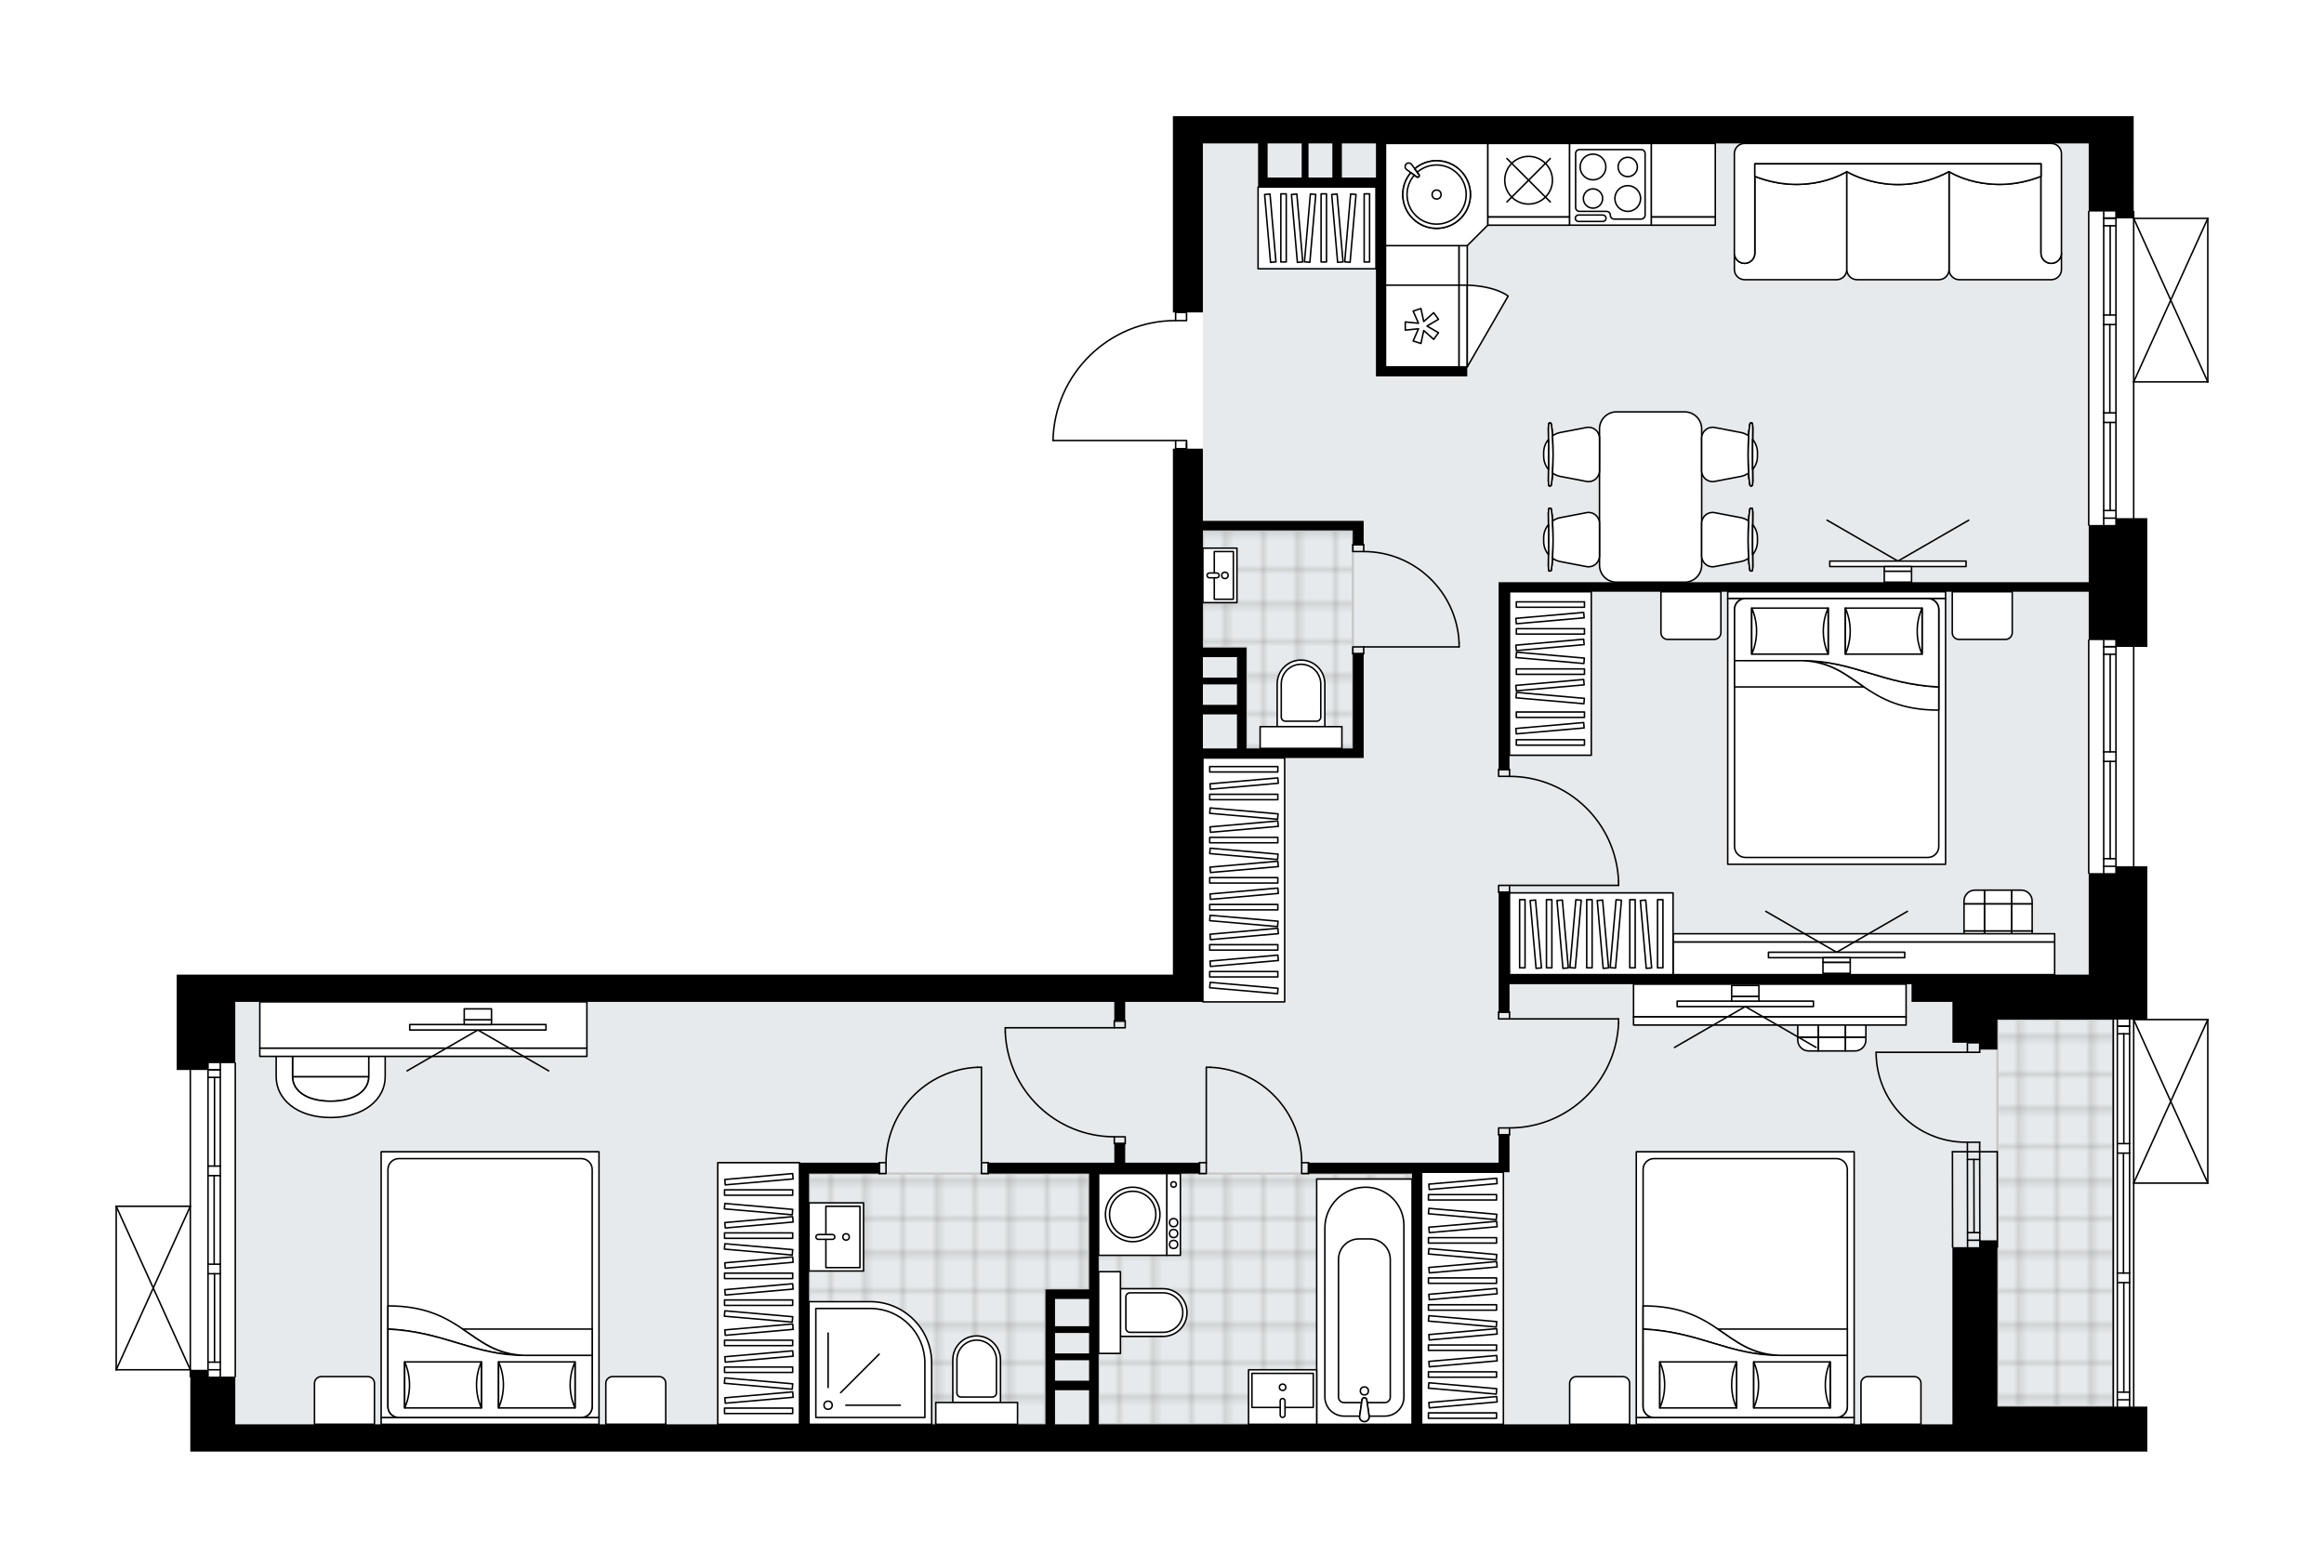 <svg xmlns="http://www.w3.org/2000/svg" xmlns:xlink="http://www.w3.org/1999/xlink" height="1349.37px" id="Layer_1" style="enable-background:new 0 0 2000 1349.37;" version="1.1" viewBox="0 0 2000 1349.37" width="2000px" x="0px" y="0px" xml:space="preserve">
<style type="text/css">
	.st0{fill:none;}
	.st1{opacity:0.25;fill:none;stroke:#13110C;stroke-width:0.4;stroke-miterlimit:10;}
	.st2{fill:#FFFFFF;}
	.st3{fill:#E7EAEC;}
	.st4{fill:url(#SVGID_1_);stroke:#C8C8C8;stroke-width:2;stroke-linecap:round;stroke-linejoin:round;stroke-miterlimit:10;}
	
		.st5{fill:url(#SVGID_00000001647384566978318120000012232289454246382252_);stroke:#C8C8C8;stroke-width:2;stroke-linecap:round;stroke-linejoin:round;stroke-miterlimit:10;}
	
		.st6{fill:url(#SVGID_00000006704997141259303850000012161652262790214815_);stroke:#C8C8C8;stroke-width:2;stroke-linecap:round;stroke-linejoin:round;stroke-miterlimit:10;}
	
		.st7{fill:url(#SVGID_00000010312643454713024160000005146188234530623895_);stroke:#C8C8C8;stroke-width:2;stroke-linecap:round;stroke-linejoin:round;stroke-miterlimit:10;}
	.st8{fill:none;stroke:#000000;stroke-width:1.3;stroke-linecap:round;stroke-linejoin:round;stroke-miterlimit:10;}
	.st9{fill:#FFFFFF;stroke:#000000;stroke-width:1.3;stroke-linecap:round;stroke-linejoin:round;stroke-miterlimit:10;}
	.st10{fill:none;stroke:#000000;stroke-width:1.3;stroke-linecap:round;stroke-linejoin:round;}
	.st11{fill:none;stroke:#000000;stroke-width:1.3;stroke-linecap:round;stroke-linejoin:round;stroke-dasharray:10.393,10.393;}
	.st12{fill:none;stroke:#000000;stroke-width:1.3;stroke-linecap:round;stroke-linejoin:round;stroke-dasharray:6.049,6.049;}
	.st13{fill:none;stroke:#000000;stroke-width:1.3;stroke-linecap:round;stroke-linejoin:round;stroke-dasharray:9.829,9.829;}
	.st14{fill:none;stroke:#000000;stroke-width:1.3;stroke-linecap:round;stroke-linejoin:round;stroke-dasharray:9.936,9.936;}
	.st15{font-family:'Arial-BoldMT';}
	.st16{font-size:61.471px;}
	.st17{font-size:52.014px;}
	.st18{font-family:'ArialMT';}
	.st19{font-size:40px;}
</style>
<pattern height="14.57" id="New_Pattern_Swatch_3" patternUnits="userSpaceOnUse" style="overflow:visible;" viewBox="7.49 -22.06 14.57 14.57" width="14.57" x="-2294.16" y="-2344.67">
	<g>
		<rect class="st0" height="14.57" width="14.57" x="7.49" y="-22.06" />
		<g>
			<rect class="st1" height="7.29" width="7.29" x="14.77" y="-7.49" />
		</g>
		<g>
			<rect class="st1" height="7.29" width="7.29" x="0.2" y="-7.49" />
		</g>
		<g>
			<rect class="st1" height="7.29" width="7.29" x="22.06" y="-14.77" />
		</g>
		<g>
			<rect class="st1" height="7.29" width="7.29" x="7.49" y="-14.77" />
			<rect class="st1" height="7.29" width="7.29" x="14.77" y="-22.06" />
		</g>
		<g>
			<rect class="st1" height="7.29" width="7.29" x="0.2" y="-22.06" />
		</g>
		<g>
			<rect class="st1" height="7.29" width="7.29" x="22.06" y="-29.35" />
		</g>
		<g>
			<rect class="st1" height="7.29" width="7.29" x="7.49" y="-29.35" />
		</g>
	</g>
</pattern>
<path class="st2" d="M1900.63,187.86  c0.01,0.03,0.02,0.06,0.02,0.1V328.7c0,0.04-0.01,0.07-0.02,0.1c-0.01,0.05-0.01,0.1-0.03,0.14c-0.02,0.04-0.04,0.07-0.07,0.11  c-0.02,0.03-0.04,0.07-0.07,0.1c-0.04,0.04-0.09,0.07-0.14,0.1c-0.02,0.01-0.04,0.03-0.06,0.04c0,0,0,0-0.01,0  c-0.08,0.04-0.17,0.06-0.26,0.06h-63.13v116.63h11.08v110.83h-11.08v188.82h11.08v131.29H1900c0,0,0,0,0.01,0  c0.05,0,0.09,0.02,0.14,0.03c0.04,0.01,0.08,0.01,0.12,0.03c0,0,0,0,0.01,0c0.02,0.01,0.04,0.03,0.06,0.04  c0.05,0.03,0.1,0.06,0.14,0.1c0.03,0.03,0.04,0.06,0.07,0.1c0.02,0.04,0.05,0.07,0.07,0.11c0.02,0.04,0.02,0.09,0.03,0.14  c0.01,0.03,0.02,0.06,0.02,0.1v140.74c0,0.04-0.01,0.07-0.02,0.1c-0.01,0.05-0.01,0.1-0.03,0.14c-0.02,0.04-0.04,0.07-0.07,0.11  c-0.02,0.03-0.04,0.07-0.07,0.1c-0.04,0.04-0.09,0.07-0.14,0.1c-0.02,0.01-0.04,0.03-0.06,0.04c0,0,0,0-0.01,0  c-0.08,0.04-0.17,0.06-0.26,0.06h-63.13v191.69c0,0,0,0,0,0h11.08v38.7h-26.98h-23.46h-93.83H202.48h-23.46h-15.25v-63.85  c-0.36,0-0.65-0.29-0.65-0.65v-5.21H100c-0.09,0-0.18-0.02-0.26-0.06c0,0,0,0-0.01,0c-0.02-0.01-0.04-0.03-0.06-0.04  c-0.05-0.03-0.1-0.06-0.14-0.1c-0.03-0.03-0.04-0.06-0.07-0.1c-0.02-0.04-0.05-0.07-0.07-0.11c-0.02-0.04-0.02-0.09-0.03-0.14  c-0.01-0.03-0.02-0.06-0.02-0.1v-140.74c0-0.04,0.01-0.07,0.02-0.1c0.01-0.05,0.01-0.1,0.03-0.14c0.02-0.04,0.04-0.07,0.07-0.11  c0.02-0.03,0.04-0.07,0.07-0.1c0.04-0.04,0.09-0.07,0.14-0.1c0.02-0.01,0.04-0.03,0.06-0.04c0,0,0,0,0.01,0  c0.04-0.02,0.08-0.02,0.12-0.03c0.05-0.01,0.09-0.03,0.14-0.03c0,0,0,0,0.01,0h63.13V920.98h-11.08v-82.1h26.98h23.46h806.9V451.85  v-25.8v-39.88h1.7v-6.39H906.2c0,0-0.01,0-0.01,0c-0.03,0-0.06-0.01-0.09-0.02c-0.05-0.01-0.11-0.01-0.16-0.04  c-0.03-0.01-0.05-0.04-0.08-0.05c-0.04-0.03-0.09-0.05-0.12-0.09c-0.02-0.02-0.04-0.06-0.06-0.08c-0.03-0.04-0.06-0.08-0.08-0.13  c-0.01-0.03-0.01-0.07-0.02-0.1c-0.01-0.05-0.03-0.09-0.03-0.15c0,0,0-0.01,0-0.01c0,0,0,0,0-0.01  c0.62-27.92,11.96-54.04,31.92-73.57c19.81-19.37,45.93-30.1,73.61-30.27v-6.39c0,0,0,0,0,0h-1.7V100h25.8h762.33h23.46h15.25v81.45  c0.36,0,0.65,0.29,0.65,0.65v5.21H1900c0,0,0,0,0.01,0c0.05,0,0.09,0.02,0.14,0.03c0.04,0.01,0.08,0.01,0.12,0.03c0,0,0,0,0.01,0  c0.02,0.01,0.04,0.03,0.06,0.04c0.05,0.03,0.1,0.06,0.14,0.1c0.03,0.03,0.04,0.06,0.07,0.1c0.02,0.04,0.05,0.07,0.07,0.11  C1900.62,187.77,1900.62,187.81,1900.63,187.86z" id="background" />
<g id="floor">
	<polygon class="st3" points="1797.52,877.58 1797.52,123.46 1035.18,123.46 1035.18,862.33 202.48,862.33 202.48,1225.91    1680.24,1225.91 1680.24,1210.66 1680.37,1210.66 1797.52,1210.66 1818.63,1210.66 1818.63,877.58  " />
	<pattern id="SVGID_1_" patternTransform="matrix(4.138 0 0 4.138 15080.604 17547.815)" xlink:href="#New_Pattern_Swatch_3">
	</pattern>
	<polygon class="st4" points="1035.18,456.54 1035.18,557.4 1072.72,557.4 1072.72,644.19 1164.2,644.19 1164.2,580.94    1164.2,565.61 1164.2,456.54  " />
	
		<pattern id="SVGID_00000083804007367705995400000008796347361929499551_" patternTransform="matrix(4.138 0 0 4.138 15080.604 17547.815)" xlink:href="#New_Pattern_Swatch_3">
	</pattern>
	
		<rect height="333.08" style="fill:url(#SVGID_00000083804007367705995400000008796347361929499551_);stroke:#C8C8C8;stroke-width:2;stroke-linecap:round;stroke-linejoin:round;stroke-miterlimit:10;" width="99.69" x="1718.94" y="877.58" />
	
		<pattern id="SVGID_00000160187020614331945470000014798682329813061280_" patternTransform="matrix(4.138 0 0 4.138 15080.604 17547.815)" xlink:href="#New_Pattern_Swatch_3">
	</pattern>
	
		<polygon points="   937.25,1010.11 899.72,1010.11 853.12,1010.11 696.24,1010.11 696.24,1225.91 899.72,1225.91 899.72,1109.8 937.25,1109.8  " style="fill:url(#SVGID_00000160187020614331945470000014798682329813061280_);stroke:#C8C8C8;stroke-width:2;stroke-linecap:round;stroke-linejoin:round;stroke-miterlimit:10;" />
	
		<pattern id="SVGID_00000176012188584277965010000016197262480878100374_" patternTransform="matrix(4.138 0 0 4.138 15080.604 17547.815)" xlink:href="#New_Pattern_Swatch_3">
	</pattern>
	
		<rect height="215.8" style="fill:url(#SVGID_00000176012188584277965010000016197262480878100374_);stroke:#C8C8C8;stroke-width:2;stroke-linecap:round;stroke-linejoin:round;stroke-miterlimit:10;" width="269.75" x="945.46" y="1010.11" />
	<g id="LINE_00000043433462143726885680000000849898504346790587_">
		<line class="st8" x1="1836.22" x2="1836.22" y1="550.95" y2="751.5" />
	</g>
	<g id="LINE_00000174592206178622180090000003661021900938373033_">
		<line class="st8" x1="1810.42" x2="1810.42" y1="751.5" y2="655.36" />
	</g>
	<g id="LINE_00000073714747739318596910000010658329399942494850_">
		<line class="st8" x1="1810.42" x2="1810.42" y1="647.15" y2="550.95" />
	</g>
	<g id="LINE_00000102538265768934154120000007283842378612380063_">
		<line class="st8" x1="1820.98" x2="1810.42" y1="556.6" y2="556.6" />
	</g>
	<g id="LINE_00000034811314728093243430000011849521780662102702_">
		<line class="st8" x1="1820.98" x2="1810.42" y1="745.64" y2="745.64" />
	</g>
	<g id="LINE_00000055708387284267076400000016094497967282532543_">
		<line class="st8" x1="1820.98" x2="1820.98" y1="751.5" y2="655.36" />
	</g>
	<g id="LINE_00000147213176036770344290000003690657467768875710_">
		<line class="st8" x1="1820.98" x2="1820.98" y1="647.15" y2="550.95" />
	</g>
	<g id="LINE_00000101802393303628696570000011261925473314822025_">
		<line class="st8" x1="1815.99" x2="1815.99" y1="647.15" y2="563.17" />
	</g>
	<g id="LINE_00000031913417684308000280000009550447114504556941_">
		<line class="st8" x1="1815.99" x2="1815.99" y1="739.07" y2="655.36" />
	</g>
	<g id="LINE_00000143585868052221939560000009729622991513858204_">
		<line class="st8" x1="1810.42" x2="1820.98" y1="739.07" y2="739.07" />
	</g>
	<g id="LINE_00000106852780032109259400000016402931025022509959_">
		<line class="st8" x1="1820.98" x2="1810.42" y1="556.6" y2="556.6" />
	</g>
	<g id="LINE_00000000906873470339439280000017279686058552104585_">
		<line class="st8" x1="1810.42" x2="1820.98" y1="563.17" y2="563.17" />
	</g>
	<g id="LINE_00000160189872375374675180000012265190819624420771_">
		<line class="st8" x1="1820.98" x2="1810.42" y1="655.36" y2="655.36" />
	</g>
	<g id="LINE_00000124125447389364963640000017746296090557540489_">
		<line class="st8" x1="1810.42" x2="1810.42" y1="655.36" y2="647.15" />
	</g>
	<g id="LINE_00000017477177783801672230000017817908805275223722_">
		<line class="st8" x1="1810.42" x2="1820.98" y1="647.15" y2="647.15" />
	</g>
	<g id="LINE_00000045589362879650589650000014817730137769146513_">
		<line class="st8" x1="1820.98" x2="1820.98" y1="647.15" y2="655.36" />
	</g>
	<g id="LINE_00000034808282038303832320000006710868088635609992_">
		<line class="st8" x1="1797.52" x2="1797.52" y1="751.5" y2="550.95" />
	</g>
	<g id="LINE_00000072271668578369837930000011209895837397047714_">
		<line class="st8" x1="1836.22" x2="1836.22" y1="182.1" y2="451.85" />
	</g>
	<g id="LINE_00000150091155045901608920000011042621424839247268_">
		<line class="st8" x1="1820.98" x2="1810.42" y1="187.75" y2="187.75" />
	</g>
	<g id="LINE_00000041260796397626353360000005573788322908628154_">
		<line class="st8" x1="1820.98" x2="1810.42" y1="445.98" y2="445.98" />
	</g>
	<g id="LINE_00000079479713124846014580000017199897908438888882_">
		<line class="st8" x1="1815.99" x2="1815.99" y1="271.16" y2="194.32" />
	</g>
	<g id="LINE_00000059268488602805822420000002497482248205536642_">
		<line class="st8" x1="1815.99" x2="1815.99" y1="439.41" y2="363.59" />
	</g>
	<g id="LINE_00000128460015727947497090000000733580976575703428_">
		<line class="st8" x1="1810.42" x2="1820.98" y1="439.41" y2="439.41" />
	</g>
	<g id="LINE_00000093888166965769831770000011654340711300020410_">
		<line class="st8" x1="1820.98" x2="1810.42" y1="187.75" y2="187.75" />
	</g>
	<g id="LINE_00000132794510924051399160000003465580446273233802_">
		<line class="st8" x1="1810.42" x2="1820.98" y1="194.32" y2="194.32" />
	</g>
	<g id="LINE_00000149356715026130266580000011116417113569495447_">
		<line class="st8" x1="1820.98" x2="1810.42" y1="279.37" y2="279.37" />
	</g>
	<g id="LINE_00000116215658287170150470000010574757888130334359_">
		<line class="st8" x1="1810.42" x2="1810.42" y1="279.37" y2="271.16" />
	</g>
	<g id="LINE_00000144337817362405111540000017704723588143658427_">
		<line class="st8" x1="1810.42" x2="1820.98" y1="271.16" y2="271.16" />
	</g>
	<g id="LINE_00000117669291824842925690000014394204722577734315_">
		<line class="st8" x1="1820.98" x2="1820.98" y1="271.16" y2="279.37" />
	</g>
	<g id="LINE_00000150794441944911003240000017511664343375946687_">
		<line class="st8" x1="1797.52" x2="1797.52" y1="451.85" y2="182.1" />
	</g>
	<g id="LINE_00000009559188575548146170000007671992310532618161_">
		<line class="st8" x1="1820.98" x2="1810.42" y1="363.59" y2="363.59" />
	</g>
	<g id="LINE_00000106126351749964956200000004544832758042812568_">
		<line class="st8" x1="1810.42" x2="1810.42" y1="363.59" y2="355.38" />
	</g>
	<g id="LINE_00000021079457436681204850000013046010679996271538_">
		<line class="st8" x1="1810.42" x2="1820.98" y1="355.38" y2="355.38" />
	</g>
	<g id="LINE_00000011018119679276373250000016074911380326304409_">
		<line class="st8" x1="1820.98" x2="1820.98" y1="355.38" y2="363.59" />
	</g>
	<g id="LINE_00000126284852771180564470000001440207727051123631_">
		<line class="st8" x1="1815.7" x2="1815.7" y1="355.38" y2="279.37" />
	</g>
	<g id="LWPOLYLINE_00000132775077658491763820000007747726987469847680_">
		<line class="st8" x1="1820.98" x2="1820.98" y1="363.59" y2="451.85" />
	</g>
	<g id="LWPOLYLINE_00000052082102712424769370000000267569007596489355_">
		<line class="st8" x1="1820.98" x2="1820.98" y1="355.38" y2="279.37" />
	</g>
	<g id="LWPOLYLINE_00000091016778470236020360000013624662716456569788_">
		<line class="st8" x1="1820.98" x2="1820.98" y1="271.16" y2="182.1" />
	</g>
	<g id="LWPOLYLINE_00000155847998894030017810000002015334321464999305_">
		<line class="st8" x1="1810.42" x2="1810.42" y1="363.59" y2="451.85" />
	</g>
	<g id="LWPOLYLINE_00000054949732237205223400000001199413891003021698_">
		<line class="st8" x1="1810.42" x2="1810.42" y1="355.38" y2="279.37" />
	</g>
	<g id="LWPOLYLINE_00000155868679380408041000000010937669740339993480_">
		<line class="st8" x1="1810.42" x2="1810.42" y1="271.16" y2="182.1" />
	</g>
	<g id="LINE_00000124128474820238093680000003534546027358771380_">
		<line class="st8" x1="202.48" x2="202.48" y1="915.11" y2="1184.86" />
	</g>
	<g id="LINE_00000183952317330445666660000017657506471056454811_">
		<line class="st8" x1="189.58" x2="179.02" y1="920.77" y2="920.77" />
	</g>
	<g id="LINE_00000163781340606146818460000013084810043096236462_">
		<line class="st8" x1="189.58" x2="179.02" y1="1179" y2="1179" />
	</g>
	<g id="LINE_00000123421960047274504500000010844884203033937337_">
		<line class="st8" x1="184.6" x2="184.6" y1="1003.66" y2="927.33" />
	</g>
	<g id="LINE_00000132076907840355356220000017183479837968686733_">
		<line class="st8" x1="184.6" x2="184.6" y1="1172.43" y2="1096.31" />
	</g>
	<g id="LINE_00000169535698249501359660000013661916485760754072_">
		<line class="st8" x1="179.02" x2="189.58" y1="1172.43" y2="1172.43" />
	</g>
	<g id="LINE_00000051381123670512988280000000148571931494625712_">
		<line class="st8" x1="189.58" x2="179.02" y1="920.77" y2="920.77" />
	</g>
	<g id="LINE_00000183938216679585035550000017206200210252095414_">
		<line class="st8" x1="179.02" x2="189.58" y1="927.33" y2="927.33" />
	</g>
	<g id="LINE_00000052085083202849582770000004170794822584477088_">
		<line class="st8" x1="189.58" x2="179.02" y1="1011.87" y2="1011.87" />
	</g>
	<g id="LINE_00000020384887133744324000000004314551773777170864_">
		<line class="st8" x1="179.02" x2="179.02" y1="1011.87" y2="1003.66" />
	</g>
	<g id="LINE_00000017501791043736934840000011054622600249434555_">
		<line class="st8" x1="179.02" x2="189.58" y1="1003.66" y2="1003.66" />
	</g>
	<g id="LINE_00000045585156386945765010000008010176676052770742_">
		<line class="st8" x1="189.58" x2="189.58" y1="1003.66" y2="1011.87" />
	</g>
	<g id="LINE_00000147933427277002427230000003783095460682464418_">
		<line class="st8" x1="163.78" x2="163.78" y1="1184.86" y2="915.11" />
	</g>
	<g id="LINE_00000014602394465588907400000005609711639517868456_">
		<line class="st8" x1="189.58" x2="179.02" y1="1096.31" y2="1096.31" />
	</g>
	<g id="LINE_00000151521669622145219720000006154523687600512679_">
		<line class="st8" x1="179.02" x2="179.02" y1="1096.31" y2="1088.1" />
	</g>
	<g id="LINE_00000033328926645124422010000017876018814774307731_">
		<line class="st8" x1="179.02" x2="189.58" y1="1088.1" y2="1088.1" />
	</g>
	<g id="LINE_00000056410887323515348390000003895218271755785405_">
		<line class="st8" x1="189.58" x2="189.58" y1="1088.1" y2="1096.31" />
	</g>
	<g id="LINE_00000075841089475189093080000011836037492197816724_">
		<line class="st8" x1="184.3" x2="184.3" y1="1088.1" y2="1011.87" />
	</g>
	<g id="LWPOLYLINE_00000118368447735938991590000012828046111164539784_">
		<line class="st8" x1="189.58" x2="189.58" y1="1096.31" y2="1184.86" />
	</g>
	<g id="LWPOLYLINE_00000183935896033800921500000008163098517008997250_">
		<line class="st8" x1="189.58" x2="189.58" y1="1088.1" y2="1011.87" />
	</g>
	<g id="LWPOLYLINE_00000147898263720038795830000016040828628487325600_">
		<line class="st8" x1="189.58" x2="189.58" y1="1003.66" y2="915.11" />
	</g>
	<g id="LWPOLYLINE_00000114048485548286756750000013473922814175114371_">
		<line class="st8" x1="179.02" x2="179.02" y1="1096.31" y2="1184.86" />
	</g>
	<g id="LWPOLYLINE_00000039122292136140617430000011069967506605073322_">
		<line class="st8" x1="179.02" x2="179.02" y1="1088.1" y2="1011.87" />
	</g>
	<g id="LWPOLYLINE_00000053539522436293712540000005267925112591093634_">
		<line class="st8" x1="179.02" x2="179.02" y1="1003.66" y2="915.11" />
	</g>
	<g id="LINE_00000104701781515291639130000016845407786342043044_">
		<line class="st8" x1="1693.14" x2="1693.27" y1="991.34" y2="1073.44" />
	</g>
	<g id="LINE_00000023260175284386089120000018384354907827929490_">
		<line class="st8" x1="1703.69" x2="1703.83" y1="991.34" y2="1073.44" />
	</g>
	<g id="LINE_00000161631027694700612440000005283525906487855238_">
		<line class="st8" x1="1698.7" x2="1698.84" y1="997.91" y2="1060.93" />
	</g>
	<g id="LINE_00000179623042048904934790000010038010756058366873_">
		<line class="st8" x1="1693.27" x2="1703.83" y1="1067.49" y2="1067.49" />
	</g>
	<g id="LINE_00000158742217892952508740000012656234549183211182_">
		<line class="st8" x1="1693.14" x2="1703.69" y1="997.91" y2="997.91" />
	</g>
	<g id="LINE_00000044160051895961464240000014367563771877838008_">
		<line class="st8" x1="1680.24" x2="1680.37" y1="991.34" y2="1073.44" />
	</g>
	<g id="LINE_00000128475701493396680880000017298538127510539708_">
		<line class="st8" x1="1718.94" x2="1718.81" y1="1073.44" y2="991.34" />
	</g>
	<g id="LINE_00000173162147999327244110000005485738093100757432_">
		<line class="st8" x1="1693.26" x2="1703.82" y1="1060.93" y2="1060.93" />
	</g>
	<g id="LINE_00000109009151121219473270000012729416808084044928_">
		<line class="st8" x1="1680.24" x2="1718.81" y1="991.34" y2="991.34" />
	</g>
	<g id="LINE_00000049221128126145628570000012264869204412812674_">
		<line class="st8" x1="1836.22" x2="1836.22" y1="877.58" y2="1210.66" />
	</g>
	<g id="LINE_00000094592838543385142750000010101479099026786437_">
		<line class="st8" x1="1832.7" x2="1822.15" y1="883.24" y2="883.24" />
	</g>
	<g id="LINE_00000157300196574882284900000009023967479857946775_">
		<line class="st8" x1="1832.7" x2="1822.15" y1="1204.8" y2="1204.8" />
	</g>
	<g id="LINE_00000133494687413329832450000014816177187300968088_">
		<line class="st8" x1="1827.72" x2="1827.72" y1="984.31" y2="889.8" />
	</g>
	<g id="LINE_00000082325832934472323210000010288571907938622867_">
		<line class="st8" x1="1827.72" x2="1827.72" y1="1198.23" y2="1103.94" />
	</g>
	<g id="LINE_00000104704840712430974620000001975698273159402368_">
		<line class="st8" x1="1822.15" x2="1832.7" y1="1198.23" y2="1198.23" />
	</g>
	<g id="LINE_00000070839976253137156260000014942945428273320870_">
		<line class="st8" x1="1832.7" x2="1822.15" y1="883.24" y2="883.24" />
	</g>
	<g id="LINE_00000043445948153034296600000010306777762663711907_">
		<line class="st8" x1="1822.15" x2="1832.7" y1="889.8" y2="889.8" />
	</g>
	<g id="LINE_00000101816056219444272100000008144129678328740276_">
		<line class="st8" x1="1832.7" x2="1822.15" y1="992.52" y2="992.52" />
	</g>
	<g id="LINE_00000016791164786937219200000016462972380266449836_">
		<line class="st8" x1="1822.15" x2="1822.15" y1="992.52" y2="984.31" />
	</g>
	<g id="LINE_00000010293319871590239000000007760260689565763254_">
		<line class="st8" x1="1822.15" x2="1832.7" y1="984.31" y2="984.31" />
	</g>
	<g id="LINE_00000024696859844794214190000013349549856543075997_">
		<line class="st8" x1="1832.7" x2="1832.7" y1="984.31" y2="992.52" />
	</g>
	<g id="LINE_00000044139162638126267400000007637836505193550481_">
		<line class="st8" x1="1818.63" x2="1818.63" y1="1210.66" y2="877.58" />
	</g>
	<g id="LINE_00000121252669467921446430000015814739115656355991_">
		<line class="st8" x1="1832.7" x2="1822.15" y1="1103.94" y2="1103.94" />
	</g>
	<g id="LINE_00000018200644314908336830000003490881475598201778_">
		<line class="st8" x1="1822.15" x2="1822.15" y1="1103.94" y2="1095.73" />
	</g>
	<g id="LINE_00000116939538098322170530000004119723717211466422_">
		<line class="st8" x1="1822.15" x2="1832.7" y1="1095.73" y2="1095.73" />
	</g>
	<g id="LINE_00000097492306112590912050000009741331315960177838_">
		<line class="st8" x1="1832.7" x2="1832.7" y1="1095.73" y2="1103.94" />
	</g>
	<g id="LINE_00000047745123105834822790000003761705474784109223_">
		<line class="st8" x1="1827.43" x2="1827.43" y1="1095.73" y2="992.52" />
	</g>
	<g id="LWPOLYLINE_00000124843975565665396570000013729360937903534522_">
		<line class="st8" x1="1832.7" x2="1832.7" y1="1103.94" y2="1210.66" />
	</g>
	<g id="LWPOLYLINE_00000153696618317539568570000003757149042213579194_">
		<line class="st8" x1="1832.7" x2="1832.7" y1="1095.73" y2="992.52" />
	</g>
	<g id="LWPOLYLINE_00000058579629912588557700000017502815044925257873_">
		<line class="st8" x1="1832.7" x2="1832.7" y1="984.31" y2="877.58" />
	</g>
	<g id="LWPOLYLINE_00000009547725318631518240000015330192791972686270_">
		<line class="st8" x1="1822.15" x2="1822.15" y1="1103.94" y2="1210.66" />
	</g>
	<g id="LWPOLYLINE_00000036956663588153370350000016306941419559869593_">
		<line class="st8" x1="1822.15" x2="1822.15" y1="1095.73" y2="992.52" />
	</g>
	<g id="LWPOLYLINE_00000017483296673496726970000004260504921771939516_">
		<line class="st8" x1="1822.15" x2="1822.15" y1="984.31" y2="877.58" />
	</g>
	<g id="ARC_00000140707876772635464990000017951231361875459006_">
		<path class="st8" d="M1011.73,275.92c-57.38,0-104.25,45.84-105.53,103.21" />
	</g>
	<g id="LINE_00000054947334435856955500000010709536200271838081_">
		<line class="st8" x1="1021.11" x2="1021.11" y1="381.48" y2="386.17" />
	</g>
	<g id="LINE_00000175287976273682596270000006188893506617807234_">
		<line class="st8" x1="1011.73" x2="906.2" y1="379.13" y2="379.13" />
	</g>
	<g id="LWPOLYLINE_00000147931428838141219240000014040123856754390408_">
		<rect class="st8" height="7.04" width="9.38" x="1011.73" y="268.89" />
	</g>
	<g id="LWPOLYLINE_00000116934214176519081250000014795209906499247765_">
		<rect class="st8" height="7.04" width="9.38" x="1011.73" y="379.13" />
	</g>
	<g id="LWPOLYLINE_00000170247123333836969300000001453539158164936366_">
		<rect class="st8" height="5.86" width="9.38" x="1164.2" y="556.81" />
	</g>
	<g id="LWPOLYLINE_00000124855431295158521510000003734785392944732065_">
		<rect class="st8" height="5.86" width="9.38" x="1164.2" y="468.85" />
	</g>
	<g id="LINE_00000024690102559767325650000006898638161489358469_">
		<line class="st8" x1="1173.58" x2="1164.2" y1="562.68" y2="562.68" />
	</g>
	<g id="LINE_00000022536318773802857040000003785478347408027069_">
		<line class="st8" x1="1173.58" x2="1164.2" y1="468.85" y2="468.85" />
	</g>
	<g id="LINE_00000157299389966674974230000001249994196579407805_">
		<line class="st8" x1="1173.58" x2="1255.68" y1="556.81" y2="556.81" />
	</g>
	<g id="ARC_00000009561268285603125780000005592117877878334644_">
		<path class="st8" d="M1173.58,474.72c43.97,0.03,80.14,34.65,82.1,78.58" />
	</g>
	<g id="LINE_00000044149570121036838320000012458266885191752578_">
		<line class="st8" x1="1255.68" x2="1255.68" y1="556.81" y2="553.3" />
	</g>
	<g id="LWPOLYLINE_00000007412725650060308190000018280375553260607877_">
		<rect class="st8" height="9.38" width="5.86" x="844.6" y="1000.73" />
	</g>
	<g id="LWPOLYLINE_00000085956659491985296100000003407992780396724367_">
		<rect class="st8" height="9.38" width="5.86" x="756.64" y="1000.73" />
	</g>
	<g id="LINE_00000137091642685655881720000000118929566967138748_">
		<line class="st8" x1="850.47" x2="850.47" y1="1000.73" y2="1010.11" />
	</g>
	<g id="LINE_00000127750205290670952610000018064663817637868169_">
		<line class="st8" x1="756.64" x2="756.64" y1="1000.73" y2="1010.11" />
	</g>
	<g id="LINE_00000033339858104059220130000015782968321682102460_">
		<line class="st8" x1="844.6" x2="844.6" y1="1000.73" y2="918.63" />
	</g>
	<g id="ARC_00000178899021466324666540000015614429839902465680_">
		<path class="st8" d="M762.5,1000.73c0.03-43.97,34.65-80.14,78.58-82.1" />
	</g>
	<g id="LINE_00000024679731049001912170000015514597317735772809_">
		<line class="st8" x1="844.6" x2="841.08" y1="918.63" y2="918.63" />
	</g>
	<g id="LWPOLYLINE_00000122719975007635339280000012477515500575976370_">
		<rect class="st8" height="9.38" width="5.86" x="1032.25" y="1000.73" />
	</g>
	<g id="LWPOLYLINE_00000107564487209032600810000010068567959454792639_">
		<rect class="st8" height="9.38" width="5.86" x="1120.21" y="1000.73" />
	</g>
	<g id="LINE_00000108291699249559623570000016419550643680655499_">
		<line class="st8" x1="1032.25" x2="1032.25" y1="1000.73" y2="1010.11" />
	</g>
	<g id="LINE_00000043445930866891648120000013517723328692552373_">
		<line class="st8" x1="1126.08" x2="1126.08" y1="1000.73" y2="1010.11" />
	</g>
	<g id="LINE_00000096743175749472793760000009033048989138040984_">
		<line class="st8" x1="1038.12" x2="1038.12" y1="1000.73" y2="918.63" />
	</g>
	<g id="ARC_00000047741913798225695490000001509278046911521471_">
		<path class="st8" d="M1041.64,918.63c43.93,1.95,78.55,38.12,78.58,82.1" />
	</g>
	<g id="LINE_00000146488297881196429220000001516065865279182986_">
		<line class="st8" x1="1038.12" x2="1041.64" y1="918.63" y2="918.63" />
	</g>
	<g id="LWPOLYLINE_00000018919344498985609410000002954659499651846798_">
		<rect class="st8" height="5.86" width="9.38" x="1289.69" y="762.06" />
	</g>
	<g id="LWPOLYLINE_00000176748274525411343730000000721970428004766342_">
		<rect class="st8" height="5.86" width="9.38" x="1289.69" y="662.37" />
	</g>
	<g id="LINE_00000163058482178094817900000005453996791376033172_">
		<line class="st8" x1="1299.07" x2="1289.69" y1="767.92" y2="767.92" />
	</g>
	<g id="LINE_00000085956722035490962710000003127244984175498893_">
		<line class="st8" x1="1299.07" x2="1289.69" y1="662.37" y2="662.37" />
	</g>
	<g id="LINE_00000035510790020853179000000004112961103885705907_">
		<line class="st8" x1="1299.07" x2="1392.9" y1="762.06" y2="762.06" />
	</g>
	<g id="LINE_00000156555371189469853040000006683015205492636841_">
		<line class="st8" x1="1392.9" x2="1392.9" y1="758.54" y2="762.06" />
	</g>
	<g id="ARC_00000060740161729241287360000013438727625807861179_">
		<path class="st8" d="M1299.07,668.23c50.45,0.03,91.87,39.89,93.83,90.31" />
	</g>
	<g id="LWPOLYLINE_00000030473520130849845160000001461018281487423144_">
		<rect class="st8" height="5.86" width="9.38" x="958.95" y="878.75" />
	</g>
	<g id="LWPOLYLINE_00000075849438007351020800000008520509489475057537_">
		<rect class="st8" height="5.86" width="9.38" x="958.95" y="978.44" />
	</g>
	<g id="LINE_00000054265620090059752530000015937213253586247611_">
		<line class="st8" x1="958.95" x2="968.33" y1="878.75" y2="878.75" />
	</g>
	<g id="LINE_00000173877462671838332160000003446983858388585355_">
		<line class="st8" x1="958.95" x2="968.33" y1="984.31" y2="984.31" />
	</g>
	<g id="LINE_00000138540205537556238080000015824357633601779619_">
		<line class="st8" x1="958.95" x2="865.13" y1="884.62" y2="884.62" />
	</g>
	<g id="LINE_00000067224155186465350460000007008245529611948721_">
		<line class="st8" x1="865.13" x2="865.13" y1="888.14" y2="884.62" />
	</g>
	<g id="ARC_00000000216700404801091130000013392559606775196086_">
		<path class="st8" d="M958.95,978.44c-50.45-0.03-91.87-39.89-93.83-90.31" />
	</g>
	<g id="LWPOLYLINE_00000000925143999070626440000014565991952874458532_">
		<rect class="st8" height="5.86" width="9.38" x="1289.69" y="871.13" />
	</g>
	<g id="LWPOLYLINE_00000129167816144258993180000010519666776512957081_">
		<rect class="st8" height="5.86" width="9.38" x="1289.69" y="970.82" />
	</g>
	<g id="LINE_00000000192355247351155600000007844943883790509465_">
		<line class="st8" x1="1299.07" x2="1289.69" y1="871.13" y2="871.13" />
	</g>
	<g id="LINE_00000035528690388162384490000001920373322058711719_">
		<line class="st8" x1="1299.07" x2="1289.69" y1="976.68" y2="976.68" />
	</g>
	<g id="LINE_00000108274559174964462010000010885737700730178706_">
		<line class="st8" x1="1299.07" x2="1392.9" y1="876.99" y2="876.99" />
	</g>
	<g id="LINE_00000015342652128401626700000003286014101506356404_">
		<line class="st8" x1="1392.9" x2="1392.9" y1="880.51" y2="876.99" />
	</g>
	<g id="ARC_00000034786034783758146460000017551492334301655195_">
		<path class="st8" d="M1392.9,880.51c-1.95,50.41-43.38,90.28-93.83,90.31" />
	</g>
	<g id="ARC_00000060714136241050714390000006973703893921066913_">
		<path class="st8" d="M1693.14,983.14c-0.38,0.01-0.77,0.01-1.15,0.01c-42.76,0-77.42-34.66-77.43-77.41" />
	</g>
	<g id="LINE_00000094595468543625795710000006449924103820561318_">
		<line class="st8" x1="1693.14" x2="1614.56" y1="905.73" y2="905.73" />
	</g>
	<g id="LINE_00000136369973293036538690000010759715613412296632_">
		<line class="st8" x1="1693.14" x2="1693.14" y1="991.34" y2="983.14" />
	</g>
	<g id="LINE_00000000933622401561909550000003147048221784391575_">
		<line class="st8" x1="1693.14" x2="1703.69" y1="983.14" y2="983.14" />
	</g>
	<g id="LINE_00000008116819497110825350000013105488171167063979_">
		<line class="st8" x1="1703.69" x2="1703.69" y1="983.14" y2="991.34" />
	</g>
	<g id="LINE_00000117665043667721403670000015985271759453040271_">
		<line class="st8" x1="1703.69" x2="1703.69" y1="897.52" y2="905.73" />
	</g>
	<g id="LINE_00000169537293250625261800000005718799320906016144_">
		<line class="st8" x1="1703.69" x2="1693.14" y1="905.73" y2="905.73" />
	</g>
	<g id="LINE_00000140714744377734397650000003253039074933963408_">
		<line class="st8" x1="1693.14" x2="1693.14" y1="905.73" y2="897.52" />
	</g>
	<g id="LINE_00000132083574009609772190000009669431585909752499_">
		<line class="st8" x1="1703.69" x2="1693.14" y1="897.52" y2="897.52" />
	</g>
	<g id="LINE_00000098200759907480767090000004695806431506008708_">
		<line class="st8" x1="100" x2="100" y1="1179" y2="1038.26" />
	</g>
	<g id="LINE_00000055689983940229532870000010584696333101589906_">
		<line class="st8" x1="100" x2="163.78" y1="1038.26" y2="1038.26" />
	</g>
	<g id="LINE_00000087381628693847119860000016356190044111305896_">
		<line class="st8" x1="163.78" x2="100" y1="1179" y2="1179" />
	</g>
	<g id="LWPOLYLINE_00000072255065582919079610000014096303212128627101_">
		<line class="st8" x1="163.78" x2="100" y1="1038.26" y2="1179" />
	</g>
	<g id="LWPOLYLINE_00000120560761744446043730000008977680654547112103_">
		<line class="st8" x1="163.78" x2="100" y1="1179" y2="1038.26" />
	</g>
	<g id="LINE_00000129176381020371471540000017129073475386156718_">
		<line class="st8" x1="1900" x2="1900" y1="187.96" y2="328.7" />
	</g>
	<g id="LINE_00000053517856932060592040000002752646339598422666_">
		<line class="st8" x1="1900" x2="1836.22" y1="328.7" y2="328.7" />
	</g>
	<g id="LINE_00000041990408720556429560000006883711197981843075_">
		<line class="st8" x1="1836.22" x2="1900" y1="187.96" y2="187.96" />
	</g>
	<g id="LWPOLYLINE_00000139253105934594441670000014115295951739297202_">
		<line class="st8" x1="1836.22" x2="1900" y1="328.7" y2="187.96" />
	</g>
	<g id="LWPOLYLINE_00000075139918100923993810000006606224519604117896_">
		<line class="st8" x1="1836.22" x2="1900" y1="187.96" y2="328.7" />
	</g>
	<g id="LINE_00000031928787124921130320000012615693350638400930_">
		<line class="st8" x1="1900" x2="1900" y1="877.58" y2="1018.32" />
	</g>
	<g id="LINE_00000111887965552222589780000015490591367804974764_">
		<line class="st8" x1="1900" x2="1836.22" y1="1018.32" y2="1018.32" />
	</g>
	<g id="LINE_00000068653134874772300870000012191510627339964554_">
		<line class="st8" x1="1836.22" x2="1900" y1="877.58" y2="877.58" />
	</g>
	<g id="LWPOLYLINE_00000091713611924912719930000003152224028867470252_">
		<line class="st8" x1="1836.22" x2="1900" y1="1018.32" y2="877.58" />
	</g>
	<g id="LWPOLYLINE_00000026885450467653869860000010050169115696612267_">
		<line class="st8" x1="1836.22" x2="1900" y1="877.58" y2="1018.32" />
	</g>
	<path d="M179.02,915.11h23.46v-52.78h756.47v16.42h9.38v-16.42h66.85v-23.46V652.4h138.39v-8.21v-81.51h-9.38v81.51h-91.48v-29.32   v-8.21v-17.59v-5.86v-17.59v-0.04v-8.17h-37.53V456.54h129.01v12.31h9.38v-12.31v-8.21h-138.39v-22.28v-39.88h-25.8v39.88v25.8   v387.03h-806.9h-23.46h-26.97v82.1h26.97V915.11z M1064.51,644.19h-29.32v-29.32h29.32V644.19z M1064.51,606.66h-29.32v-17.59   h29.32V606.66z M1064.51,565.61v17.59h-29.32v-17.59H1064.51z" />
	<path d="M1035.18,123.46h47.5v37.53h8.21h35.18h20.52h8.21h29.32V315.8v8.21h78.58v-8.21h-70.37V123.46h605.18v58.64h23.46v5.86   h15.25V100h-15.25h-23.46h-762.33h-25.8v168.89h25.8V123.46z M1184.13,123.46v29.32h-29.32v-29.32H1184.13z M1146.6,123.46v29.32   h-20.52v-29.32H1146.6z M1120.21,123.46v29.32h-29.32v-29.32H1120.21z" />
	<polygon points="1820.98,451.85 1797.52,451.85 1797.52,501.11 1299.07,501.11 1289.69,501.11 1289.69,662.37 1299.07,662.37    1299.07,509.32 1797.52,509.32 1797.52,550.95 1820.98,550.95 1820.98,556.81 1847.95,556.81 1847.95,445.98 1820.98,445.98  " />
	<polygon points="1820.98,751.5 1797.52,751.5 1797.52,838.88 1680.24,838.88 1645.05,838.88 1299.07,838.88 1299.07,767.92    1289.69,767.92 1289.69,871.13 1299.07,871.13 1299.07,847.09 1645.05,847.09 1645.05,862.33 1680.24,862.33 1680.24,877.58    1680.24,897.52 1703.69,897.52 1703.69,903.38 1718.94,903.38 1718.94,897.52 1718.94,877.58 1797.52,877.58 1820.98,877.58    1847.95,877.58 1847.95,745.64 1820.98,745.64  " />
	<path d="M1797.52,1210.66h-78.58v-143.08h-15.25v5.86h-23.46v152.47h-456.81v-216.97h66.26h9.38v-32.25h-9.38v24.04h-66.26h-8.21   h-89.13v9.38h89.13v215.8H945.46v-215.8h86.79v-9.38h-63.92v-16.42h-9.38v16.42H850.47v9.38h86.79v99.69h-29.32h-8.21v31.67v5.86   v41.05v8.21v29.32H696.24v-215.8h60.4v-9.38h-60.4h-8.21v225.18H202.48v-41.05h-23.46V1179h-15.25v70.37h15.25h23.46h1501.21h93.83   h23.46h26.98v-38.7h-26.98H1797.52z M907.93,1118.01h29.32v23.46h-29.32V1118.01z M937.25,1147.33v17.59h-29.32v-17.59H937.25z    M907.93,1170.79h29.32v17.59h-29.32V1170.79z M907.93,1225.91v-29.32h29.32v29.32H907.93z" />
</g>
<g id="mebel">
	<g>
		
			<rect class="st9" height="63.33" transform="matrix(9.294838e-11 -1 1 9.294838e-11 995.585 1452.434)" width="34.01" x="1207" y="196.76" />
		
			<rect class="st9" height="7.04" transform="matrix(9.294838e-11 -1 1 9.294838e-11 1030.77 1487.619)" width="34.01" x="1242.19" y="224.91" />
	</g>
	<g>
		<rect class="st9" height="63.33" width="55.12" x="1421.04" y="123.46" />
		<rect class="st9" height="7.04" width="55.12" x="1421.04" y="186.79" />
	</g>
	<g>
		
			<rect class="st9" height="211.11" transform="matrix(-1 -1.224647e-16 1.224647e-16 -1 2348.329 2240.711)" width="82.1" x="1133.12" y="1014.8" />
		<g id="ARC_00000179634456801770672930000018025658675427595650_">
			<path class="st9" d="M1178.22,1218.88c0.06,0.39,0.06,0.79,0,1.18c-0.33,2.24-2.4,3.79-4.64,3.46c-2.24-0.33-3.79-2.4-3.46-4.64     l2.09-14.32c0.2-0.66,0.71-1.18,1.38-1.38c1.08-0.32,2.22,0.29,2.55,1.38L1178.22,1218.88z" />
		</g>
		<path class="st9" d="M1156.69,1218.87h13.42l2.09-14.31c0.2-0.66,0.71-1.18,1.38-1.38c1.08-0.32,2.22,0.29,2.55,1.38l2.09,14.31    h13.54c9.07,0,16.42-7.35,16.42-16.42V1054.7c0-18.15-14.71-32.86-32.86-32.86c-19.42,0-35.16,15.74-35.16,35.16v145.33    C1140.15,1211.47,1147.56,1218.87,1156.69,1218.87z" />
		<path class="st9" d="M1156.65,1207.23h15.16l0.39-2.67c0.2-0.66,0.71-1.18,1.38-1.38c1.08-0.32,2.22,0.29,2.55,1.38l0.39,2.67    h15.24c2.59,0,4.69-2.1,4.69-4.69v-118.48c0-9.78-7.92-17.7-17.7-17.7h-9.27c-9.72,0-17.59,7.88-17.59,17.59v118.51    C1151.88,1205.09,1154.02,1207.23,1156.65,1207.23z" />
		<g id="ARC_00000085229236323446690900000008407601408922121128_">
			<path class="st9" d="M1178.22,1218.88c0.06,0.39,0.06,0.79,0,1.18c-0.33,2.24-2.4,3.79-4.64,3.46c-2.24-0.33-3.79-2.4-3.46-4.64     l2.09-14.32c0.2-0.66,0.71-1.18,1.38-1.38c1.08-0.32,2.22,0.29,2.55,1.38L1178.22,1218.88z" />
		</g>
		<circle class="st9" cx="1174.16" cy="1197.18" r="3.48" />
	</g>
	<g>
		<path class="st9" d="M1021.54,1129.74L1021.54,1129.74c0,11.34-9.19,20.52-20.52,20.52h-36.79v-41.05h36.79    C1012.35,1109.21,1021.54,1118.4,1021.54,1129.74z" />
		
			<rect class="st9" height="18.77" transform="matrix(4.446050e-11 -1 1 4.446050e-11 -174.891 2084.585)" width="70.37" x="919.66" y="1120.36" />
		<path class="st9" d="M1017.9,1129.74L1017.9,1129.74c0,9.39-7.61,17.01-17.01,17.01h-28.46c-1.94,0-3.52-1.58-3.52-3.52v-26.97    c0-1.94,1.58-3.52,3.52-3.52h28.46C1010.29,1112.73,1017.9,1120.35,1017.9,1129.74z" />
	</g>
	<g>
		
			<rect class="st9" height="11.73" transform="matrix(4.474471e-11 -1 1 4.474471e-11 -35.325 2055.264)" width="70.37" x="974.78" y="1039.43" />
		
			<rect class="st9" height="58.64" transform="matrix(4.474471e-11 -1 1 4.474471e-11 -70.51 2020.08)" width="70.37" x="939.6" y="1015.97" />
		<g id="CIRCLE_00000098189641930630948730000010098169729089963177_">
			<circle class="st9" cx="974.78" cy="1045.29" r="23.46" />
		</g>
		<g id="CIRCLE_00000110471746674555871740000017541458683336111549_">
			<circle class="st9" cx="974.78" cy="1045.29" r="19.94" />
		</g>
		<g id="CIRCLE_00000090283914562231115510000003261286206715685286_">
			<circle class="st9" cx="1009.97" cy="1019.49" r="2.35" />
		</g>
		<g id="CIRCLE_00000036969415147492337530000010160812232753940655_">
			<circle class="st9" cx="1009.97" cy="1052.33" r="3.52" />
		</g>
		<g id="CIRCLE_00000121989169354754575740000013254891984280836027_">
			<circle class="st9" cx="1009.97" cy="1061.71" r="3.52" />
		</g>
		<g id="CIRCLE_00000139280835011836956140000016568726099388928166_">
			<circle class="st9" cx="1009.97" cy="1071.1" r="3.52" />
		</g>
	</g>
	<g>
		
			<rect class="st9" height="46.91" transform="matrix(-1 -8.954450e-11 8.954450e-11 -1 2207.585 2404.906)" width="58.65" x="1074.47" y="1179" />
		
			<rect class="st9" height="29.32" transform="matrix(-1 -8.961067e-11 8.961067e-11 -1 2207.609 2393.489)" width="52.78" x="1077.42" y="1182.08" />
		<path class="st9" d="M1103.8,1203.7L1103.8,1203.7c1.15,0,2.07,0.93,2.07,2.07v12.16c0,1.15-0.93,2.07-2.07,2.07l0,0    c-1.15,0-2.07-0.93-2.07-2.07v-12.16C1101.73,1204.63,1102.66,1203.7,1103.8,1203.7z" />
		<circle class="st9" cx="1103.8" cy="1194.04" r="2.76" />
	</g>
	<g>
		
			<rect class="st9" height="29.32" transform="matrix(4.516660e-11 -1 1 4.516660e-11 554.604 1545.087)" width="46.92" x="1026.39" y="480.58" />
		
			<rect class="st9" height="16.42" transform="matrix(4.431306e-11 -1 1 4.431306e-11 557.955 1548.461)" width="41.05" x="1032.68" y="487.04" />
		<circle class="st9" cx="1054.15" cy="495.25" r="2.76" />
		<path class="st9" d="M1049.19,495.25L1049.19,495.25c0,1.15-0.93,2.07-2.07,2.07h-6.3c-1.15,0-2.07-0.93-2.07-2.07l0,0    c0-1.15,0.93-2.07,2.07-2.07h6.3C1048.26,493.18,1049.19,494.11,1049.19,495.25z" />
	</g>
	<g>
		<rect class="st9" height="70.37" width="70.37" x="1350.67" y="123.46" />
		<path class="st9" d="M1355.95,132.09v46.52c0,1.84,1.49,3.32,3.32,3.32h23.26c1.84,0,3.32,1.49,3.32,3.32v0    c0,1.84,1.49,3.32,3.32,3.32h23.26c1.84,0,3.32-1.49,3.32-3.32v-53.17c0-1.84-1.49-3.32-3.32-3.32h-53.17    C1357.44,128.77,1355.95,130.26,1355.95,132.09z" />
		<path class="st9" d="M1379.39,190.61h-20.96c-1.53,0-2.77-1.24-2.77-2.77v0c0-1.53,1.24-2.77,2.77-2.77h20.96    c1.53,0,2.77,1.24,2.77,2.77v0C1382.16,189.37,1380.92,190.61,1379.39,190.61z" />
		<circle class="st9" cx="1370.91" cy="143.72" r="11.08" />
		<circle class="st9" cx="1400.81" cy="170.86" r="11.08" />
		<circle class="st9" cx="1370.91" cy="170.86" r="8.31" />
		<circle class="st9" cx="1400.81" cy="143.72" r="8.31" />
	</g>
	<g>
		<rect class="st9" height="63.33" width="70.37" x="1280.3" y="123.46" />
		<rect class="st9" height="7.04" width="70.37" x="1280.3" y="186.79" />
		<circle class="st9" cx="1315.49" cy="155.12" r="20.52" />
		<line class="st9" x1="1334.15" x2="1296.83" y1="136.46" y2="173.78" />
		<line class="st9" x1="1334.15" x2="1296.83" y1="173.78" y2="136.46" />
	</g>
	<g>
		
			<rect class="st9" height="63.33" transform="matrix(4.531290e-11 1 -1 4.531290e-11 1504.624 -943.394)" width="70.37" x="1188.82" y="248.95" />
		
			<rect class="st9" height="7.04" transform="matrix(4.531290e-11 1 -1 4.531290e-11 1539.809 -978.579)" width="70.37" x="1224.01" y="277.1" />
		<polygon class="st9" points="1220.73,278.23 1209.35,277.1 1209.35,284.13 1220.73,283 1216.13,293.47 1222.83,295.65     1225.26,284.47 1233.8,292.08 1237.94,286.39 1228.06,280.61 1237.94,274.84 1233.8,269.15 1225.26,276.76 1222.83,265.58     1216.13,267.76   " />
		<path class="st9" d="M1262.71,315.8l35.18-60.94c0,0-9.9-8.49-35.18-9.43V315.8z" />
	</g>
	<g>
		<polygon class="st9" points="1280.3,193.83 1280.3,123.46 1192.34,123.46 1192.34,211.42 1262.71,211.42   " />
		<g id="ARC_00000075878703355599265600000008799812299425383566_">
			<path class="st9" d="M1210.43,145.87c-0.24-0.18-0.45-0.39-0.63-0.63c-1.02-1.38-0.74-3.32,0.63-4.35s3.32-0.74,4.35,0.63     l6.56,8.8c0.25,0.46,0.25,1.02,0,1.48c-0.41,0.75-1.35,1.04-2.1,0.63L1210.43,145.87z" />
		</g>
		<path class="st9" d="M1217.54,145.25l3.79,5.08c0.25,0.46,0.25,1.02,0,1.48c-0.41,0.75-1.35,1.04-2.1,0.63l-5.08-3.79    c-4.3,5.07-6.91,11.62-6.91,18.79c0,16.06,13.02,29.09,29.09,29.09c16.06,0,29.09-13.02,29.09-29.09s-13.02-29.09-29.09-29.09    C1229.16,138.35,1222.61,140.95,1217.54,145.25z" />
		<path class="st9" d="M1217.54,145.25l3.79,5.08c0.25,0.46,0.25,1.02,0,1.48c-0.41,0.75-1.35,1.04-2.1,0.63l-5.08-3.79    c-4.3,5.07-6.91,11.62-6.91,18.79c0,16.06,13.02,29.09,29.09,29.09c16.06,0,29.09-13.02,29.09-29.09s-13.02-29.09-29.09-29.09    C1229.16,138.35,1222.61,140.95,1217.54,145.25z" />
		<path class="st9" d="M1221.33,150.33c0.25,0.46,0.25,1.02,0,1.48c-0.41,0.75-1.35,1.04-2.1,0.63l-2.17-1.61    c-3.85,4.46-6.2,10.26-6.2,16.62c0,14.06,11.4,25.46,25.46,25.46c14.06,0,25.46-11.4,25.46-25.46c0-14.06-11.4-25.46-25.46-25.46    c-6.35,0-12.15,2.34-16.61,6.19L1221.33,150.33z" />
		<circle class="st9" cx="1236.32" cy="167.44" r="3.86" />
	</g>
	<g>
		<path class="st9" d="M840.5,1149.83L840.5,1149.83c11.34,0,20.52,9.19,20.52,20.52v36.79h-41.05v-36.79    C819.97,1159.02,829.16,1149.83,840.5,1149.83z" />
		
			<rect class="st9" height="18.77" transform="matrix(-1 -1.224647e-16 1.224647e-16 -1 1680.993 2433.054)" width="70.37" x="805.31" y="1207.14" />
		<path class="st9" d="M840.5,1153.47L840.5,1153.47c9.39,0,17.01,7.61,17.01,17.01v28.46c0,1.94-1.58,3.52-3.52,3.52h-26.97    c-1.94,0-3.52-1.58-3.52-3.52v-28.46C823.49,1161.08,831.1,1153.47,840.5,1153.47z" />
	</g>
	<g>
		
			<rect class="st9" height="46.91" transform="matrix(4.519058e-11 -1 1 4.519058e-11 -344.95 1784.342)" width="58.65" x="690.37" y="1041.19" />
		
			<rect class="st9" height="29.32" transform="matrix(4.470208e-11 -1 1 4.470208e-11 -339.254 1790.063)" width="52.78" x="699.02" y="1050" />
		<path class="st9" d="M718.45,1064.66L718.45,1064.66c0,1.15-0.93,2.07-2.07,2.07h-12.16c-1.15,0-2.07-0.93-2.07-2.07l0,0    c0-1.15,0.93-2.07,2.07-2.07h12.16C717.52,1062.58,718.45,1063.51,718.45,1064.66z" />
		<circle class="st9" cx="728.11" cy="1064.66" r="2.76" />
	</g>
	<g>
		<path class="st9" d="M748.95,1120.36h-52.72v105.55h105.55v-52.72C801.79,1144.01,778.14,1120.36,748.95,1120.36z" />
		<path class="st9" d="M749.02,1126.22H702.1v93.83h93.83v-46.92C795.93,1147.22,774.93,1126.22,749.02,1126.22z" />
		<circle class="st9" cx="712.66" cy="1209.49" r="3.52" />
		<line class="st9" x1="727.91" x2="774.82" y1="1209.49" y2="1209.49" />
		<line class="st9" x1="723.44" x2="756.61" y1="1198.71" y2="1165.54" />
		<line class="st9" x1="712.66" x2="712.66" y1="1194.24" y2="1147.33" />
	</g>
	<g>
		<path class="st9" d="M1119.63,568.11L1119.63,568.11c11.34,0,20.52,9.19,20.52,20.52v36.79h-41.05v-36.79    C1099.1,577.3,1108.29,568.11,1119.63,568.11z" />
		
			<rect class="st9" height="18.77" transform="matrix(-1 -8.995528e-11 8.995528e-11 -1 2239.256 1269.614)" width="70.37" x="1084.44" y="625.42" />
		<path class="st9" d="M1119.63,571.75L1119.63,571.75c9.39,0,17.01,7.61,17.01,17.01v28.46c0,1.94-1.58,3.52-3.52,3.52h-26.97    c-1.94,0-3.52-1.58-3.52-3.52v-28.46C1102.62,579.36,1110.24,571.75,1119.63,571.75z" />
	</g>
	<g>
		<path class="st9" d="M1435.14,550.36h39.99c3.24,0,5.86-2.63,5.86-5.86v-35.18h-51.6v35.3    C1429.39,547.79,1431.96,550.36,1435.14,550.36z" />
		<path class="st9" d="M1685.86,550.36h39.99c3.24,0,5.86-2.63,5.86-5.86v-35.18h-51.6v35.3    C1680.1,547.79,1682.68,550.36,1685.86,550.36z" />
		<g>
			<rect class="st9" height="5.86" width="187.49" x="1486.85" y="509.32" />
			<rect class="st9" height="228.7" width="187.49" x="1486.85" y="515.18" />
			<path class="st9" d="M1502.1,515.18h157c5.18,0,9.38,4.2,9.38,9.38v204.07c0,5.18-4.2,9.38-9.38,9.38h-157     c-5.18,0-9.38-4.2-9.38-9.38V524.56C1492.72,519.38,1496.92,515.18,1502.1,515.18z" />
			<path class="st9" d="M1668.48,591.27c-49.04-2.4-73.34-22.61-117.5-22.62c47.25,1.6,52.29,42.65,117.5,42.57L1668.48,591.27z" />
			<g>
				<path class="st9" d="M1668.48,591.27c-49.04-2.4-73.34-22.61-117.5-22.62l-58.27,0v-44.09c0-5.18,4.2-9.38,9.38-9.38h157      c5.18,0,9.38,4.2,9.38,9.38L1668.48,591.27L1668.48,591.27z" />
			</g>
			<rect class="st9" height="39.6" width="65.8" x="1507.5" y="523.41" />
			<path class="st9" d="M1573.29,563.01c-5.57-12.44-5.57-27.16,0-39.6V563.01z" />
			<path class="st9" d="M1507.5,523.41c5.57,12.44,5.57,27.16,0,39.6V523.41z" />
			<rect class="st9" height="39.6" width="66.05" x="1588.07" y="523.41" />
			<path class="st9" d="M1654.12,563.01c-5.59-12.44-5.59-27.16,0-39.6V563.01z" />
			<path class="st9" d="M1588.07,523.41c5.59,12.44,5.59,27.16,0,39.6V523.41z" />
			<g>
				<path class="st9" d="M1550.99,568.65h-58.27v22.62h111.33C1588.28,580.6,1575.14,569.47,1550.99,568.65z" />
			</g>
		</g>
	</g>
	<g>
		<path class="st9" d="M1647.38,1184.86h-39.99c-3.24,0-5.86,2.63-5.86,5.86v35.18h51.6v-35.3    C1653.13,1187.44,1650.55,1184.86,1647.38,1184.86z" />
		<path class="st9" d="M1396.66,1184.86h-39.99c-3.24,0-5.86,2.63-5.86,5.86v35.18h51.6v-35.3    C1402.41,1187.44,1399.84,1184.86,1396.66,1184.86z" />
		<g>
			
				<rect class="st9" height="5.86" transform="matrix(-1 -8.960534e-11 8.960534e-11 -1 3003.83 2445.955)" width="187.49" x="1408.17" y="1220.05" />
			
				<rect class="st9" height="228.7" transform="matrix(-1 -8.986691e-11 8.986691e-11 -1 3003.83 2211.39)" width="187.49" x="1408.17" y="991.35" />
			<path class="st9" d="M1580.41,1220.05h-157c-5.18,0-9.38-4.2-9.38-9.38v-204.07c0-5.18,4.2-9.38,9.38-9.38h157     c5.18,0,9.38,4.2,9.38,9.38v204.07C1589.8,1215.84,1585.6,1220.05,1580.41,1220.05z" />
			<path class="st9" d="M1414.03,1143.95c49.04,2.4,73.34,22.61,117.5,22.62c-47.25-1.6-52.29-42.65-117.5-42.57L1414.03,1143.95z" />
			<g>
				<path class="st9" d="M1414.03,1143.95c49.04,2.4,73.34,22.61,117.5,22.62h58.27v44.09c0,5.18-4.2,9.38-9.38,9.38h-157      c-5.18,0-9.38-4.2-9.38-9.38L1414.03,1143.95L1414.03,1143.95z" />
			</g>
			
				<rect class="st9" height="39.6" transform="matrix(-1 -8.965641e-11 8.965641e-11 -1 3084.243 2384.031)" width="65.8" x="1509.22" y="1172.21" />
			<path class="st9" d="M1509.22,1172.21c5.57,12.44,5.57,27.16,0,39.6V1172.21z" />
			<path class="st9" d="M1575.02,1211.82c-5.57-12.44-5.57-27.16,0-39.6V1211.82z" />
			
				<rect class="st9" height="39.6" transform="matrix(-1 -8.964264e-11 8.964264e-11 -1 2922.843 2384.031)" width="66.05" x="1428.4" y="1172.21" />
			<path class="st9" d="M1428.4,1172.21c5.59,12.44,5.59,27.16,0,39.6V1172.21z" />
			<path class="st9" d="M1494.45,1211.82c-5.59-12.44-5.59-27.16,0-39.6V1211.82z" />
			<g>
				<path class="st9" d="M1531.53,1166.58h58.27v-22.62h-111.33C1494.24,1154.63,1507.37,1165.76,1531.53,1166.58z" />
			</g>
		</g>
	</g>
	<g>
		<path class="st9" d="M567.21,1184.86h-39.99c-3.24,0-5.86,2.63-5.86,5.86v35.18h51.6v-35.3    C572.96,1187.44,570.38,1184.86,567.21,1184.86z" />
		<path class="st9" d="M316.49,1184.86H276.5c-3.24,0-5.86,2.63-5.86,5.86v35.18h51.6v-35.3    C322.24,1187.44,319.67,1184.86,316.49,1184.86z" />
		<g>
			
				<rect class="st9" height="5.86" transform="matrix(-1 -8.960534e-11 8.960534e-11 -1 843.492 2445.955)" width="187.49" x="328" y="1220.05" />
			
				<rect class="st9" height="228.7" transform="matrix(-1 -8.986691e-11 8.986691e-11 -1 843.492 2211.39)" width="187.49" x="328" y="991.35" />
			<path class="st9" d="M500.25,1220.05h-157c-5.18,0-9.38-4.2-9.38-9.38v-204.07c0-5.18,4.2-9.38,9.38-9.38h157     c5.18,0,9.38,4.2,9.38,9.38v204.07C509.63,1215.84,505.43,1220.05,500.25,1220.05z" />
			<path class="st9" d="M333.86,1143.95c49.04,2.4,73.34,22.61,117.5,22.62c-47.25-1.6-52.29-42.65-117.5-42.57L333.86,1143.95z" />
			<g>
				<path class="st9" d="M333.86,1143.95c49.04,2.4,73.34,22.61,117.5,22.62h58.27v44.09c0,5.18-4.2,9.38-9.38,9.38h-157      c-5.18,0-9.38-4.2-9.38-9.38L333.86,1143.95L333.86,1143.95z" />
			</g>
			
				<rect class="st9" height="39.6" transform="matrix(-1 -8.965641e-11 8.965641e-11 -1 923.905 2384.031)" width="65.8" x="429.05" y="1172.21" />
			<path class="st9" d="M429.05,1172.21c5.57,12.44,5.57,27.16,0,39.6V1172.21z" />
			<path class="st9" d="M494.85,1211.82c-5.57-12.44-5.57-27.16,0-39.6V1211.82z" />
			
				<rect class="st9" height="39.6" transform="matrix(-1 -8.964264e-11 8.964264e-11 -1 762.506 2384.031)" width="66.05" x="348.23" y="1172.21" />
			<path class="st9" d="M348.23,1172.21c5.59,12.44,5.59,27.16,0,39.6V1172.21z" />
			<path class="st9" d="M414.28,1211.82c-5.59-12.44-5.59-27.16,0-39.6L414.28,1211.82z" />
			<g>
				<path class="st9" d="M451.36,1166.58h58.27v-22.62H398.3C414.07,1154.63,427.2,1165.76,451.36,1166.58z" />
			</g>
		</g>
	</g>
	<g>
		<g>
			<rect class="st9" height="23.46" width="23.46" x="1707.8" y="777.89" />
			<rect class="st9" height="11.73" width="23.46" x="1707.8" y="766.16" />
			<rect class="st9" height="11.73" width="23.46" x="1707.8" y="801.35" />
			
				<rect class="st9" height="23.46" transform="matrix(-1 9.212618e-11 -9.212618e-11 -1 3480.102 1579.239)" width="17.59" x="1731.25" y="777.89" />
			<path class="st9" d="M1731.25,766.16h8.21c5.18,0,9.38,4.2,9.38,9.38v2.35h-17.59V766.16z" />
			<path class="st9" d="M1731.25,801.35h17.59v2.35c0,5.18-4.2,9.38-9.38,9.38h-8.21V801.35z" />
			
				<rect class="st9" height="23.46" transform="matrix(-1 8.923116e-11 -8.923116e-11 -1 3398.004 1579.239)" width="17.59" x="1690.21" y="777.89" />
			<path class="st9" d="M1699.59,766.16h8.21v11.73h-17.59v-2.35C1690.21,770.36,1694.41,766.16,1699.59,766.16z" />
			<path class="st9" d="M1690.21,801.35h17.59v11.73h-8.21c-5.18,0-9.38-4.2-9.38-9.38V801.35z" />
		</g>
		<g>
			
				<rect class="st9" height="28.15" transform="matrix(-1 1.143768e-10 -1.143768e-10 -1 3208.007 1649.609)" width="328.39" x="1439.81" y="810.73" />
			
				<rect class="st9" height="7.04" transform="matrix(-1 1.192791e-10 -1.192791e-10 -1 3208.007 1614.424)" width="328.39" x="1439.81" y="803.69" />
		</g>
		<g>
			<g>
				<g id="LINE_00000174598164086700100040000012741479641814758041_">
					<line class="st9" x1="1580.55" x2="1641.49" y1="819.6" y2="784.42" />
				</g>
				<g id="LINE_00000155107875895270760430000015156958355203280565_">
					<line class="st9" x1="1580.55" x2="1519.61" y1="819.6" y2="784.42" />
				</g>
			</g>
			
				<rect class="st9" height="117.28" transform="matrix(1.322185e-10 1 -1 1.322185e-10 2402.497 -758.598)" width="4.69" x="1578.2" y="763.31" />
			
				<rect class="st9" height="23.46" transform="matrix(-1.342677e-10 -1 1 -1.342677e-10 754.199 2406.895)" width="4.1" x="1578.49" y="814.62" />
			
				<rect class="st9" height="23.46" transform="matrix(1.298924e-10 1 -1 1.298924e-10 2413.638 -747.456)" width="9.38" x="1575.86" y="821.36" />
		</g>
	</g>
	<g>
		<g>
			<rect class="st9" height="23.46" width="23.46" x="1564.71" y="869.37" />
			<rect class="st9" height="11.73" width="23.46" x="1564.71" y="892.83" />
			<rect class="st9" height="11.73" width="23.46" x="1564.71" y="857.64" />
			
				<rect class="st9" height="23.46" transform="matrix(-1 -1.789801e-10 1.789801e-10 -1 3193.933 1762.2)" width="17.59" x="1588.17" y="869.37" />
			<path class="st9" d="M1588.17,904.56h8.21c5.18,0,9.38-4.2,9.38-9.38v-2.35h-17.59V904.56z" />
			<path class="st9" d="M1588.17,869.37h17.59v-2.35c0-5.18-4.2-9.38-9.38-9.38h-8.21V869.37z" />
			
				<rect class="st9" height="23.46" transform="matrix(-1 -1.773254e-10 1.773254e-10 -1 3111.836 1762.2)" width="17.59" x="1547.12" y="869.37" />
			<path class="st9" d="M1556.5,904.56h8.21v-11.73h-17.59v2.35C1547.12,900.36,1551.32,904.56,1556.5,904.56z" />
			<path class="st9" d="M1547.12,869.37h17.59v-11.73h-8.21c-5.18,0-9.38,4.2-9.38,9.38V869.37z" />
		</g>
		<g>
			
				<rect class="st9" height="28.15" transform="matrix(-1 -2.587376e-10 2.587376e-10 -1 3046.158 1722.324)" width="234.56" x="1405.8" y="847.09" />
			
				<rect class="st9" height="7.04" transform="matrix(-1 -2.658177e-10 2.658177e-10 -1 3046.158 1757.508)" width="234.56" x="1405.8" y="875.24" />
		</g>
		<g>
			<g>
				<g id="LINE_00000011752867419904957860000011123189323908803762_">
					<line class="st9" x1="1501.97" x2="1562.91" y1="866.36" y2="901.55" />
				</g>
				<g id="LINE_00000052063885980944052150000013285132047995529111_">
					<line class="st9" x1="1501.97" x2="1441.03" y1="866.36" y2="901.55" />
				</g>
			</g>
			
				<rect class="st9" height="117.28" transform="matrix(2.217862e-10 -1 1 2.217862e-10 637.952 2365.985)" width="4.69" x="1499.62" y="805.38" />
			
				<rect class="st9" height="23.46" transform="matrix(-2.242235e-10 1 -1 -2.242235e-10 2361.587 -642.35)" width="4.1" x="1499.92" y="847.89" />
			
				<rect class="st9" height="23.46" transform="matrix(2.194601e-10 -1 1 2.194601e-10 649.093 2354.843)" width="9.38" x="1497.28" y="841.15" />
		</g>
	</g>
	<g>
		
			<rect class="st9" height="101.45" transform="matrix(1.439283e-10 -1 1 1.439283e-10 937.237 1329.58)" width="70.37" x="1098.22" y="145.45" />
		<g>
			
				<rect class="st9" height="4.66" transform="matrix(1.347154e-10 -1 1 1.347154e-10 908.425 1300.768)" width="58.64" x="1075.28" y="193.84" />
			
				<rect class="st9" height="4.66" transform="matrix(1.349019e-10 -1 1 1.349019e-10 943.062 1335.405)" width="58.64" x="1109.91" y="193.84" />
			
				<rect class="st9" height="4.66" transform="matrix(0.087 -0.996 0.996 0.087 833.978 1302.471)" width="58.64" x="1098.37" y="193.84" />
			
				<rect class="st9" height="4.66" transform="matrix(-0.087 -0.996 0.996 -0.087 992.892 1302.161)" width="58.64" x="1063.73" y="193.84" />
			
				<rect class="st9" height="4.66" transform="matrix(-0.087 -0.996 0.996 -0.087 1017.995 1325.164)" width="58.64" x="1086.82" y="193.84" />
			
				<rect class="st9" height="4.66" transform="matrix(0.087 -0.996 0.996 0.087 865.597 1336.976)" width="58.64" x="1133" y="193.84" />
			
				<rect class="st9" height="4.66" transform="matrix(-0.087 -0.996 0.996 -0.087 1055.651 1359.669)" width="58.64" x="1121.46" y="193.84" />
			
				<rect class="st9" height="4.66" transform="matrix(1.347465e-10 -1 1 1.347465e-10 980.141 1372.484)" width="58.64" x="1146.99" y="193.84" />
		</g>
	</g>
	<g>
		
			<rect class="st9" height="209.94" transform="matrix(-1 -1.885697e-10 1.885697e-10 -1 2140.739 1514.734)" width="70.37" x="1035.18" y="652.4" />
		<g>
			
				<rect class="st9" height="4.66" transform="matrix(-1 -1.799104e-10 1.799104e-10 -1 2140.739 1677.046)" width="58.64" x="1041.05" y="836.19" />
			
				<rect class="st9" height="4.66" transform="matrix(-1 -1.799104e-10 1.799104e-10 -1 2140.739 1630.864)" width="58.64" x="1041.05" y="813.1" />
			
				<rect class="st9" height="4.66" transform="matrix(-1 -1.790418e-10 1.790418e-10 -1 2140.739 1561.59)" width="58.64" x="1041.05" y="778.46" />
			
				<rect class="st9" height="4.66" transform="matrix(-1 -1.799104e-10 1.799104e-10 -1 2140.739 1515.407)" width="58.64" x="1041.05" y="755.37" />
			
				<rect class="st9" height="4.66" transform="matrix(-1 -1.792279e-10 1.792279e-10 -1 2140.739 1446.133)" width="58.64" x="1041.05" y="720.74" />
			
				<rect class="st9" height="4.66" transform="matrix(-0.996 -0.087 0.087 -0.996 2062.578 1790.192)" width="58.64" x="1041.05" y="847.74" />
			
				<rect class="st9" height="4.66" transform="matrix(-0.996 -0.087 0.087 -0.996 2067.609 1674.955)" width="58.64" x="1041.05" y="790.01" />
			
				<rect class="st9" height="4.66" transform="matrix(-0.996 -0.087 0.087 -0.996 2072.64 1559.718)" width="58.64" x="1041.05" y="732.28" />
			
				<rect class="st9" height="4.66" transform="matrix(-0.996 0.087 -0.087 -0.996 2208.742 1557.519)" width="58.64" x="1041.05" y="824.65" />
			
				<rect class="st9" height="4.66" transform="matrix(-0.996 0.087 -0.087 -0.996 2206.729 1511.425)" width="58.64" x="1041.05" y="801.56" />
			
				<rect class="st9" height="4.66" transform="matrix(-0.996 0.087 -0.087 -0.996 2203.711 1442.283)" width="58.64" x="1041.05" y="766.92" />
			
				<rect class="st9" height="4.66" transform="matrix(-0.996 0.087 -0.087 -0.996 2201.698 1396.188)" width="58.64" x="1041.05" y="743.83" />
			
				<rect class="st9" height="4.66" transform="matrix(-0.996 -0.087 0.087 -0.996 2075.659 1490.576)" width="58.64" x="1041.05" y="697.65" />
			
				<rect class="st9" height="4.66" transform="matrix(-0.996 0.087 -0.087 -0.996 2198.679 1327.046)" width="58.64" x="1041.05" y="709.19" />
			
				<rect class="st9" height="4.66" transform="matrix(-1 -1.799104e-10 1.799104e-10 -1 2140.739 1371.975)" width="58.64" x="1041.05" y="683.66" />
			
				<rect class="st9" height="4.66" transform="matrix(-1 -1.799104e-10 1.799104e-10 -1 2140.739 1324.237)" width="58.64" x="1041.05" y="659.79" />
			
				<rect class="st9" height="4.66" transform="matrix(-0.996 0.087 -0.087 -0.996 2195.448 1253.029)" width="58.64" x="1041.05" y="672.11" />
		</g>
	</g>
	<g>
		
			<rect class="st9" height="216.97" transform="matrix(-1 -1.885697e-10 1.885697e-10 -1 2517.215 2234.846)" width="70.37" x="1223.42" y="1008.94" />
		<g>
			
				<rect class="st9" height="4.66" transform="matrix(-1 -1.799104e-10 1.799104e-10 -1 2517.215 2366.133)" width="58.64" x="1229.29" y="1180.74" />
			
				<rect class="st9" height="4.66" transform="matrix(-1 -1.798793e-10 1.798793e-10 -1 2517.215 2319.95)" width="58.64" x="1229.29" y="1157.65" />
			
				<rect class="st9" height="4.66" transform="matrix(-1 -1.790418e-10 1.790418e-10 -1 2517.215 2250.676)" width="58.64" x="1229.29" y="1123.01" />
			
				<rect class="st9" height="4.66" transform="matrix(-1 -1.799104e-10 1.799104e-10 -1 2517.215 2204.494)" width="58.64" x="1229.29" y="1099.92" />
			
				<rect class="st9" height="4.66" transform="matrix(-1 -1.793833e-10 1.793833e-10 -1 2517.215 2135.22)" width="58.64" x="1229.29" y="1065.28" />
			
				<rect class="st9" height="4.66" transform="matrix(-0.996 -0.087 0.087 -0.996 2408.308 2494.373)" width="58.64" x="1229.29" y="1192.28" />
			
				<rect class="st9" height="4.66" transform="matrix(-0.996 -0.087 0.087 -0.996 2413.34 2379.136)" width="58.64" x="1229.29" y="1134.55" />
			
				<rect class="st9" height="4.66" transform="matrix(-0.996 -0.087 0.087 -0.996 2418.371 2263.899)" width="58.64" x="1229.29" y="1076.83" />
			
				<rect class="st9" height="4.66" transform="matrix(-0.996 0.087 -0.087 -0.996 2614.53 2228.888)" width="58.64" x="1229.29" y="1169.19" />
			
				<rect class="st9" height="4.66" transform="matrix(-0.996 0.087 -0.087 -0.996 2612.518 2182.794)" width="58.64" x="1229.29" y="1146.1" />
			
				<rect class="st9" height="4.66" transform="matrix(-0.996 0.087 -0.087 -0.996 2609.499 2113.652)" width="58.64" x="1229.29" y="1111.46" />
			
				<rect class="st9" height="4.66" transform="matrix(-0.996 0.087 -0.087 -0.996 2607.487 2067.557)" width="58.64" x="1229.29" y="1088.37" />
			
				<rect class="st9" height="4.66" transform="matrix(-0.996 -0.087 0.087 -0.996 2421.39 2194.757)" width="58.64" x="1229.29" y="1042.19" />
			
				<rect class="st9" height="4.66" transform="matrix(-0.996 0.087 -0.087 -0.996 2604.468 1998.415)" width="58.64" x="1229.29" y="1053.73" />
			
				<rect class="st9" height="4.66" transform="matrix(-1 -1.800654e-10 1.800654e-10 -1 2517.215 2436.816)" width="58.64" x="1229.29" y="1216.08" />
			
				<rect class="st9" height="4.66" transform="matrix(-0.996 0.087 -0.087 -0.996 2617.611 2299.437)" width="58.64" x="1229.29" y="1204.53" />
			
				<rect class="st9" height="4.66" transform="matrix(-1 -1.795694e-10 1.795694e-10 -1 2517.215 2061.061)" width="58.64" x="1229.29" y="1028.2" />
			
				<rect class="st9" height="4.66" transform="matrix(-0.996 0.087 -0.087 -0.996 2601.236 1924.398)" width="58.64" x="1229.29" y="1016.66" />
		</g>
	</g>
	<g>
		
			<rect class="st9" height="225.18" transform="matrix(-1 -1.887247e-10 1.887247e-10 -1 1305.69 2226.637)" width="70.37" x="617.66" y="1000.73" />
		<g>
			
				<rect class="st9" height="4.66" transform="matrix(-1 -1.797244e-10 1.797244e-10 -1 1305.69 2357.923)" width="58.64" x="623.52" y="1176.63" />
			
				<rect class="st9" height="4.66" transform="matrix(-1 -1.800965e-10 1.800965e-10 -1 1305.69 2311.74)" width="58.64" x="623.52" y="1153.54" />
			
				<rect class="st9" height="4.66" transform="matrix(-1 -1.794139e-10 1.794139e-10 -1 1305.69 2242.467)" width="58.64" x="623.52" y="1118.9" />
			
				<rect class="st9" height="4.66" transform="matrix(-1 -1.799104e-10 1.799104e-10 -1 1305.69 2196.284)" width="58.64" x="623.52" y="1095.81" />
			
				<rect class="st9" height="4.66" transform="matrix(-1 -1.790729e-10 1.790729e-10 -1 1305.69 2127.01)" width="58.64" x="623.52" y="1061.18" />
			
				<rect class="st9" height="4.66" transform="matrix(-0.996 -0.087 0.087 -0.996 1199.446 2433.383)" width="58.64" x="623.52" y="1188.18" />
			
				<rect class="st9" height="4.66" transform="matrix(-0.996 -0.087 0.087 -0.996 1204.478 2318.146)" width="58.64" x="623.52" y="1130.45" />
			
				<rect class="st9" height="4.66" transform="matrix(-0.996 -0.087 0.087 -0.996 1209.509 2202.91)" width="58.64" x="623.52" y="1072.72" />
			
				<rect class="st9" height="4.66" transform="matrix(-0.996 0.087 -0.087 -0.996 1404.953 2273.49)" width="58.64" x="623.52" y="1165.09" />
			
				<rect class="st9" height="4.66" transform="matrix(-0.996 0.087 -0.087 -0.996 1402.94 2227.396)" width="58.64" x="623.52" y="1141.99" />
			
				<rect class="st9" height="4.66" transform="matrix(-0.996 0.087 -0.087 -0.996 1399.921 2158.253)" width="58.64" x="623.52" y="1107.36" />
			
				<rect class="st9" height="4.66" transform="matrix(-0.996 0.087 -0.087 -0.996 1397.909 2112.159)" width="58.64" x="623.52" y="1084.27" />
			
				<rect class="st9" height="4.66" transform="matrix(-0.996 -0.087 0.087 -0.996 1212.528 2133.768)" width="58.64" x="623.52" y="1038.08" />
			
				<rect class="st9" height="4.66" transform="matrix(-0.996 0.087 -0.087 -0.996 1394.89 2043.017)" width="58.64" x="623.52" y="1049.63" />
			
				<rect class="st9" height="4.66" transform="matrix(-1 -1.799104e-10 1.799104e-10 -1 1305.69 2428.606)" width="58.64" x="623.52" y="1211.97" />
			
				<rect class="st9" height="4.66" transform="matrix(-0.996 0.087 -0.087 -0.996 1408.033 2344.039)" width="58.64" x="623.52" y="1200.43" />
			
				<rect class="st9" height="4.66" transform="matrix(-1 -1.799104e-10 1.799104e-10 -1 1305.69 2052.852)" width="58.64" x="623.52" y="1024.1" />
			
				<rect class="st9" height="4.66" transform="matrix(-0.996 0.087 -0.087 -0.996 1391.659 1969)" width="58.64" x="623.52" y="1012.55" />
		</g>
	</g>
	<g>
		<path class="st9" d="M1510.18,217.87L1510.18,217.87c0,4.86-3.94,8.8-8.8,8.8l0,0c-4.86,0-8.8-3.94-8.8-8.8v0v14.04    c0,4.88,3.95,8.83,8.83,8.83h79.09c4.86,0,8.84-3.98,8.84-8.84l0-84.21c0,0-33.6,21.8-79.16,4.1V217.87z" />
		<path class="st9" d="M1756.47,217.87L1756.47,217.87c0,4.86,3.94,8.8,8.8,8.8h0c4.86,0,8.8-3.94,8.8-8.8v0v14.04    c0,4.88-3.95,8.83-8.83,8.83h-79.09c-4.86,0-8.84-3.98-8.84-8.84l0-84.21c0,0,33.6,21.8,79.16,4.1V217.87z" />
		<path class="st9" d="M1774.06,132.25v85.62c0,4.86-3.94,8.8-8.8,8.8h0c-4.86,0-8.8-3.94-8.8-8.8v-76.82h-246.29v76.82    c0,4.86-3.94,8.8-8.8,8.8l0,0c-4.86,0-8.8-3.94-8.8-8.8v-85.62c0-4.86,3.94-8.8,8.8-8.8h263.89    C1770.1,123.46,1774.06,127.42,1774.06,132.25z" />
		<path class="st9" d="M1677.31,147.69v84.29c0,4.84-3.92,8.75-8.75,8.75h-70.45c-4.83,0-8.75-3.92-8.75-8.75v-84.29    C1589.34,147.69,1630.11,172.75,1677.31,147.69z" />
		<g>
			<path class="st9" d="M1510.18,151.79c45.56,17.7,79.16-4.1,79.16-4.1h0c0,0,40.76,25.06,87.96,0h0c0,0,33.6,21.8,79.16,4.1     v-10.75h-246.29V151.79z" />
		</g>
	</g>
	<g>
		<path class="st9" d="M1376.51,486.45V369.16c0-8.1,6.56-14.66,14.66-14.66h58.61c8.1,0,14.66,6.56,14.66,14.66v117.28    c0,8.1-6.56,14.66-14.66,14.66h-58.61C1383.07,501.11,1376.51,494.54,1376.51,486.45z" />
		<g>
			<g id="LINE_00000022552541057759882710000014928596866208318084_">
				<path class="st9" d="M1505.64,415.54c-1.78-14.2-1.78-34.57,0-48.77c0.21-1.64,0.51-2.59,0.84-2.59h0.08h1.16      c0.35,0,0.63,1.84,0.63,4.1c-0.24,15.21-0.24,30.53,0,45.74c0,2.27-0.28,4.1-0.63,4.1h-1.16h-0.08      C1506.15,418.13,1505.85,417.18,1505.64,415.54z" />
			</g>
			<g id="LINE_00000021799686952148544920000015019378435182917033_">
				<path class="st9" d="M1505.64,415.54c-1.78-14.2-1.78-34.57,0-48.77c0.21-1.64,0.51-2.59,0.84-2.59h0.08h1.16      c0.35,0,0.63,1.84,0.63,4.1c-0.24,15.21-0.24,30.53,0,45.74c0,2.27-0.28,4.1-0.63,4.1h-1.16h-0.08      C1506.15,418.13,1505.85,417.18,1505.64,415.54z" />
			</g>
			<g id="LINE_00000124876759814543144420000015516729840682637744_">
				<path class="st9" d="M1505.64,415.54c-1.78-14.2-1.78-34.57,0-48.77c0.21-1.64,0.51-2.59,0.84-2.59h0.08h1.16      c0.35,0,0.63,1.84,0.63,4.1c-0.24,15.21-0.24,30.53,0,45.74c0,2.27-0.28,4.1-0.63,4.1h-1.16h-0.08      C1506.15,418.13,1505.85,417.18,1505.64,415.54z" />
			</g>
			<path class="st9" d="M1508.27,404.12c2.61-3.09,4.17-7.06,4.17-11.35v-3.23c0-4.29-1.56-8.26-4.17-11.35     C1508.2,386.83,1508.2,395.47,1508.27,404.12z" />
			<path class="st9" d="M1498.15,410.05c2.49-0.48,4.74-1.51,6.72-2.89c-0.72-10.18-0.72-21.84,0-32.02     c-1.98-1.38-4.22-2.41-6.72-2.89l-22.6-4.31c-5.78-1.1-11.14,3.33-11.14,9.22v27.99c0,5.89,5.36,10.32,11.14,9.22L1498.15,410.05     z" />
		</g>
		<g>
			<g id="LINE_00000041284099754493590280000017025387750363761338_">
				<path class="st9" d="M1505.64,488.84c-1.78-14.2-1.78-34.57,0-48.77c0.21-1.64,0.51-2.59,0.84-2.59h0.08h1.16      c0.35,0,0.63,1.84,0.63,4.1c-0.24,15.21-0.24,30.53,0,45.74c0,2.27-0.28,4.1-0.63,4.1h-1.16h-0.08      C1506.15,491.43,1505.85,490.48,1505.64,488.84z" />
			</g>
			<g id="LINE_00000160168567395593885740000017841853210884438927_">
				<path class="st9" d="M1505.64,488.84c-1.78-14.2-1.78-34.57,0-48.77c0.21-1.64,0.51-2.59,0.84-2.59h0.08h1.16      c0.35,0,0.63,1.84,0.63,4.1c-0.24,15.21-0.24,30.53,0,45.74c0,2.27-0.28,4.1-0.63,4.1h-1.16h-0.08      C1506.15,491.43,1505.85,490.48,1505.64,488.84z" />
			</g>
			<g id="LINE_00000084511393260069912590000003298246742891223469_">
				<path class="st9" d="M1505.64,488.84c-1.78-14.2-1.78-34.57,0-48.77c0.21-1.64,0.51-2.59,0.84-2.59h0.08h1.16      c0.35,0,0.63,1.84,0.63,4.1c-0.24,15.21-0.24,30.53,0,45.74c0,2.27-0.28,4.1-0.63,4.1h-1.16h-0.08      C1506.15,491.43,1505.85,490.48,1505.64,488.84z" />
			</g>
			<path class="st9" d="M1508.27,477.42c2.61-3.09,4.17-7.06,4.17-11.35v-3.23c0-4.29-1.56-8.26-4.17-11.35     C1508.2,460.13,1508.2,468.78,1508.27,477.42z" />
			<path class="st9" d="M1498.15,483.35c2.49-0.48,4.74-1.51,6.72-2.89c-0.72-10.18-0.72-21.84,0-32.02     c-1.98-1.38-4.22-2.41-6.72-2.89l-22.6-4.31c-5.78-1.1-11.14,3.33-11.14,9.22v27.99c0,5.89,5.36,10.32,11.14,9.22L1498.15,483.35     z" />
		</g>
		<g>
			<g id="LINE_00000072985710462806631910000010521890961268324279_">
				<path class="st9" d="M1335.27,440.07c1.78,14.2,1.78,34.57,0,48.77c-0.21,1.64-0.51,2.59-0.84,2.59h-0.08h-1.16      c-0.35,0-0.63-1.84-0.63-4.1c0.24-15.21,0.24-30.53,0-45.74c0-2.27,0.28-4.1,0.63-4.1h1.16h0.08      C1334.76,437.48,1335.07,438.43,1335.27,440.07z" />
			</g>
			<g id="LINE_00000160886006534505401840000013158486268245887128_">
				<path class="st9" d="M1335.27,440.07c1.78,14.2,1.78,34.57,0,48.77c-0.21,1.64-0.51,2.59-0.84,2.59h-0.08h-1.16      c-0.35,0-0.63-1.84-0.63-4.1c0.24-15.21,0.24-30.53,0-45.74c0-2.27,0.28-4.1,0.63-4.1h1.16h0.08      C1334.76,437.48,1335.07,438.43,1335.27,440.07z" />
			</g>
			<g id="LINE_00000026145757024697552190000000554285936905648538_">
				<path class="st9" d="M1335.27,440.07c1.78,14.2,1.78,34.57,0,48.77c-0.21,1.64-0.51,2.59-0.84,2.59h-0.08h-1.16      c-0.35,0-0.63-1.84-0.63-4.1c0.24-15.21,0.24-30.53,0-45.74c0-2.27,0.28-4.1,0.63-4.1h1.16h0.08      C1334.76,437.48,1335.07,438.43,1335.27,440.07z" />
			</g>
			<path class="st9" d="M1332.64,451.49c-2.61,3.09-4.17,7.06-4.17,11.35v3.23c0,4.29,1.56,8.26,4.17,11.35     C1332.72,468.78,1332.72,460.13,1332.64,451.49z" />
			<path class="st9" d="M1342.77,445.56c-2.49,0.48-4.74,1.51-6.72,2.89c0.72,10.18,0.72,21.84,0,32.02     c1.98,1.38,4.22,2.41,6.72,2.89l22.6,4.31c5.78,1.1,11.14-3.33,11.14-9.22v-27.99c0-5.89-5.36-10.32-11.14-9.22L1342.77,445.56z" />
		</g>
		<g>
			<g id="LINE_00000046306726235539113100000003491890672591165827_">
				<path class="st9" d="M1335.27,366.77c1.78,14.2,1.78,34.57,0,48.77c-0.21,1.64-0.51,2.59-0.84,2.59h-0.08h-1.16      c-0.35,0-0.63-1.84-0.63-4.1c0.24-15.21,0.24-30.53,0-45.74c0-2.27,0.28-4.1,0.63-4.1h1.16h0.08      C1334.76,364.18,1335.07,365.13,1335.27,366.77z" />
			</g>
			<g id="LINE_00000150797366635958013900000003400485805277068678_">
				<path class="st9" d="M1335.27,366.77c1.78,14.2,1.78,34.57,0,48.77c-0.21,1.64-0.51,2.59-0.84,2.59h-0.08h-1.16      c-0.35,0-0.63-1.84-0.63-4.1c0.24-15.21,0.24-30.53,0-45.74c0-2.27,0.28-4.1,0.63-4.1h1.16h0.08      C1334.76,364.18,1335.07,365.13,1335.27,366.77z" />
			</g>
			<g id="LINE_00000076589847641029379920000007639029284070079109_">
				<path class="st9" d="M1335.27,366.77c1.78,14.2,1.78,34.57,0,48.77c-0.21,1.64-0.51,2.59-0.84,2.59h-0.08h-1.16      c-0.35,0-0.63-1.84-0.63-4.1c0.24-15.21,0.24-30.53,0-45.74c0-2.27,0.28-4.1,0.63-4.1h1.16h0.08      C1334.76,364.18,1335.07,365.13,1335.27,366.77z" />
			</g>
			<path class="st9" d="M1332.64,378.19c-2.61,3.09-4.17,7.06-4.17,11.35v3.23c0,4.29,1.56,8.26,4.17,11.35     C1332.72,395.47,1332.72,386.83,1332.64,378.19z" />
			<path class="st9" d="M1342.77,372.26c-2.49,0.48-4.74,1.51-6.72,2.89c0.72,10.18,0.72,21.84,0,32.02     c1.98,1.38,4.22,2.41,6.72,2.89l22.6,4.31c5.78,1.1,11.14-3.33,11.14-9.22v-27.99c0-5.89-5.36-10.32-11.14-9.22L1342.77,372.26z" />
		</g>
	</g>
	<g>
		<g>
			<g id="LINE_00000071556681246895624190000015932888295389045416_">
				<line class="st9" x1="1633.32" x2="1572.38" y1="482.93" y2="447.74" />
			</g>
			<g id="LINE_00000119826113434871735920000015248371589441446033_">
				<line class="st9" x1="1633.32" x2="1694.27" y1="482.93" y2="447.74" />
			</g>
		</g>
		
			<rect class="st9" height="117.28" transform="matrix(-4.459029e-11 1 -1 -4.459029e-11 2118.596 -1148.052)" width="4.69" x="1630.98" y="426.63" />
		
			<rect class="st9" height="23.46" transform="matrix(5.096019e-11 -1 1 5.096019e-11 1143.654 2122.995)" width="4.1" x="1631.27" y="477.94" />
		
			<rect class="st9" height="23.46" transform="matrix(-4.362040e-11 1 -1 -4.362040e-11 2129.738 -1136.91)" width="9.38" x="1628.63" y="484.69" />
	</g>
	<g>
		<g>
			<g>
				<path class="st9" d="M260.52,868.12h48.11c4.84,0,8.77,3.93,8.77,8.77v49.93h-65.65v-49.93      C251.75,872.04,255.68,868.12,260.52,868.12z" />
				<path class="st9" d="M317.4,926.82c0,11.39-11.46,21.02-32.84,21.02c-21.38,0-32.81-9.51-32.81-21.02H317.4z" />
				<path class="st9" d="M237.68,926.82c0,19.21,17.74,35.06,46.89,35.06c29.15,0,46.91-16.06,46.91-35.06v-49.91H317.4v49.91      c0,11.39-11.46,21.02-32.84,21.02c-21.38,0-32.81-9.51-32.81-21.02v-49.91h-14.07V926.82z" />
			</g>
		</g>
		<g>
			<rect class="st9" height="39.88" width="281.48" x="223.59" y="862.33" />
			<rect class="st9" height="7.04" width="281.48" x="223.59" y="902.21" />
		</g>
		<g>
			<g>
				<g id="LINE_00000007408748446248996370000011736319832274039741_">
					<line class="st9" x1="411.24" x2="350.3" y1="886.53" y2="921.72" />
				</g>
				<g id="LINE_00000083056640638258226370000016757906366986424710_">
					<line class="st9" x1="411.24" x2="472.19" y1="886.53" y2="921.72" />
				</g>
			</g>
			
				<rect class="st9" height="117.28" transform="matrix(-2.213980e-10 -1 1 -2.213980e-10 -472.941 1295.429)" width="4.69" x="408.9" y="825.54" />
			
				<rect class="st9" height="23.46" transform="matrix(2.215648e-10 1 -1 2.215648e-10 1291.031 468.543)" width="4.1" x="409.19" y="868.06" />
			
				<rect class="st9" height="23.46" transform="matrix(-2.217861e-10 -1 1 -2.217861e-10 -461.799 1284.287)" width="9.38" x="406.55" y="861.31" />
		</g>
	</g>
	<g>
		
			<rect class="st9" height="140.74" transform="matrix(1.433854e-10 -1 1 1.433854e-10 565.746 2173.133)" width="70.37" x="1334.25" y="733.32" />
		<g>
			
				<rect class="st9" height="4.66" transform="matrix(1.343743e-10 -1 1 1.343743e-10 506.408 2113.794)" width="58.64" x="1280.78" y="801.36" />
			
				<rect class="st9" height="4.66" transform="matrix(1.347154e-10 -1 1 1.347154e-10 529.499 2136.886)" width="58.64" x="1303.87" y="801.36" />
			
				<rect class="st9" height="4.66" transform="matrix(1.347154e-10 -1 1 1.347154e-10 564.136 2171.523)" width="58.64" x="1338.51" y="801.36" />
			
				<rect class="st9" height="4.66" transform="matrix(0.087 -0.996 0.996 0.087 437.44 2084.769)" width="58.64" x="1326.96" y="801.36" />
			
				<rect class="st9" height="4.66" transform="matrix(-0.087 -0.996 0.996 -0.087 636.201 2190.357)" width="58.64" x="1292.33" y="801.36" />
			
				<rect class="st9" height="4.66" transform="matrix(-0.087 -0.996 0.996 -0.087 661.304 2213.361)" width="58.64" x="1315.42" y="801.36" />
			
				<rect class="st9" height="4.66" transform="matrix(0.087 -0.996 0.996 0.087 469.059 2119.275)" width="58.64" x="1361.6" y="801.36" />
			
				<rect class="st9" height="4.66" transform="matrix(-0.087 -0.996 0.996 -0.087 698.96 2247.866)" width="58.64" x="1350.05" y="801.36" />
			
				<rect class="st9" height="4.66" transform="matrix(1.346852e-10 -1 1 1.346852e-10 601.215 2208.602)" width="58.64" x="1375.59" y="801.36" />
			
				<rect class="st9" height="4.66" transform="matrix(1.353984e-10 -1 1 1.353984e-10 625.084 2232.471)" width="58.64" x="1399.46" y="801.36" />
			
				<rect class="st9" height="4.66" transform="matrix(-0.087 -0.996 0.996 -0.087 739.271 2284.804)" width="58.64" x="1387.13" y="801.36" />
		</g>
	</g>
	<g>
		<rect class="st9" height="140.74" width="70.37" x="1299.07" y="509.32" />
		<g>
			<rect class="st9" height="4.66" width="58.64" x="1304.93" y="518.02" />
			<rect class="st9" height="4.66" width="58.64" x="1304.93" y="541.11" />
			<rect class="st9" height="4.66" width="58.64" x="1304.93" y="575.74" />
			
				<rect class="st9" height="4.66" transform="matrix(0.996 0.087 -0.087 0.996 54.453 -114.132)" width="58.64" x="1304.93" y="564.2" />
			
				<rect class="st9" height="4.66" transform="matrix(0.996 -0.087 0.087 0.996 -41.28 118.312)" width="58.64" x="1304.93" y="529.56" />
			
				<rect class="st9" height="4.66" transform="matrix(0.996 -0.087 0.087 0.996 -43.293 118.4)" width="58.64" x="1304.93" y="552.65" />
			
				<rect class="st9" height="4.66" transform="matrix(0.996 0.087 -0.087 0.996 57.472 -114)" width="58.64" x="1304.93" y="598.84" />
			
				<rect class="st9" height="4.66" transform="matrix(0.996 -0.087 0.087 0.996 -46.312 118.532)" width="58.64" x="1304.93" y="587.29" />
			<rect class="st9" height="4.66" width="58.64" x="1304.93" y="612.82" />
			<rect class="st9" height="4.66" width="58.64" x="1304.93" y="636.69" />
			
				<rect class="st9" height="4.66" transform="matrix(0.996 -0.087 0.087 0.996 -49.543 118.673)" width="58.64" x="1304.93" y="624.37" />
		</g>
	</g>
</g>
</svg>
